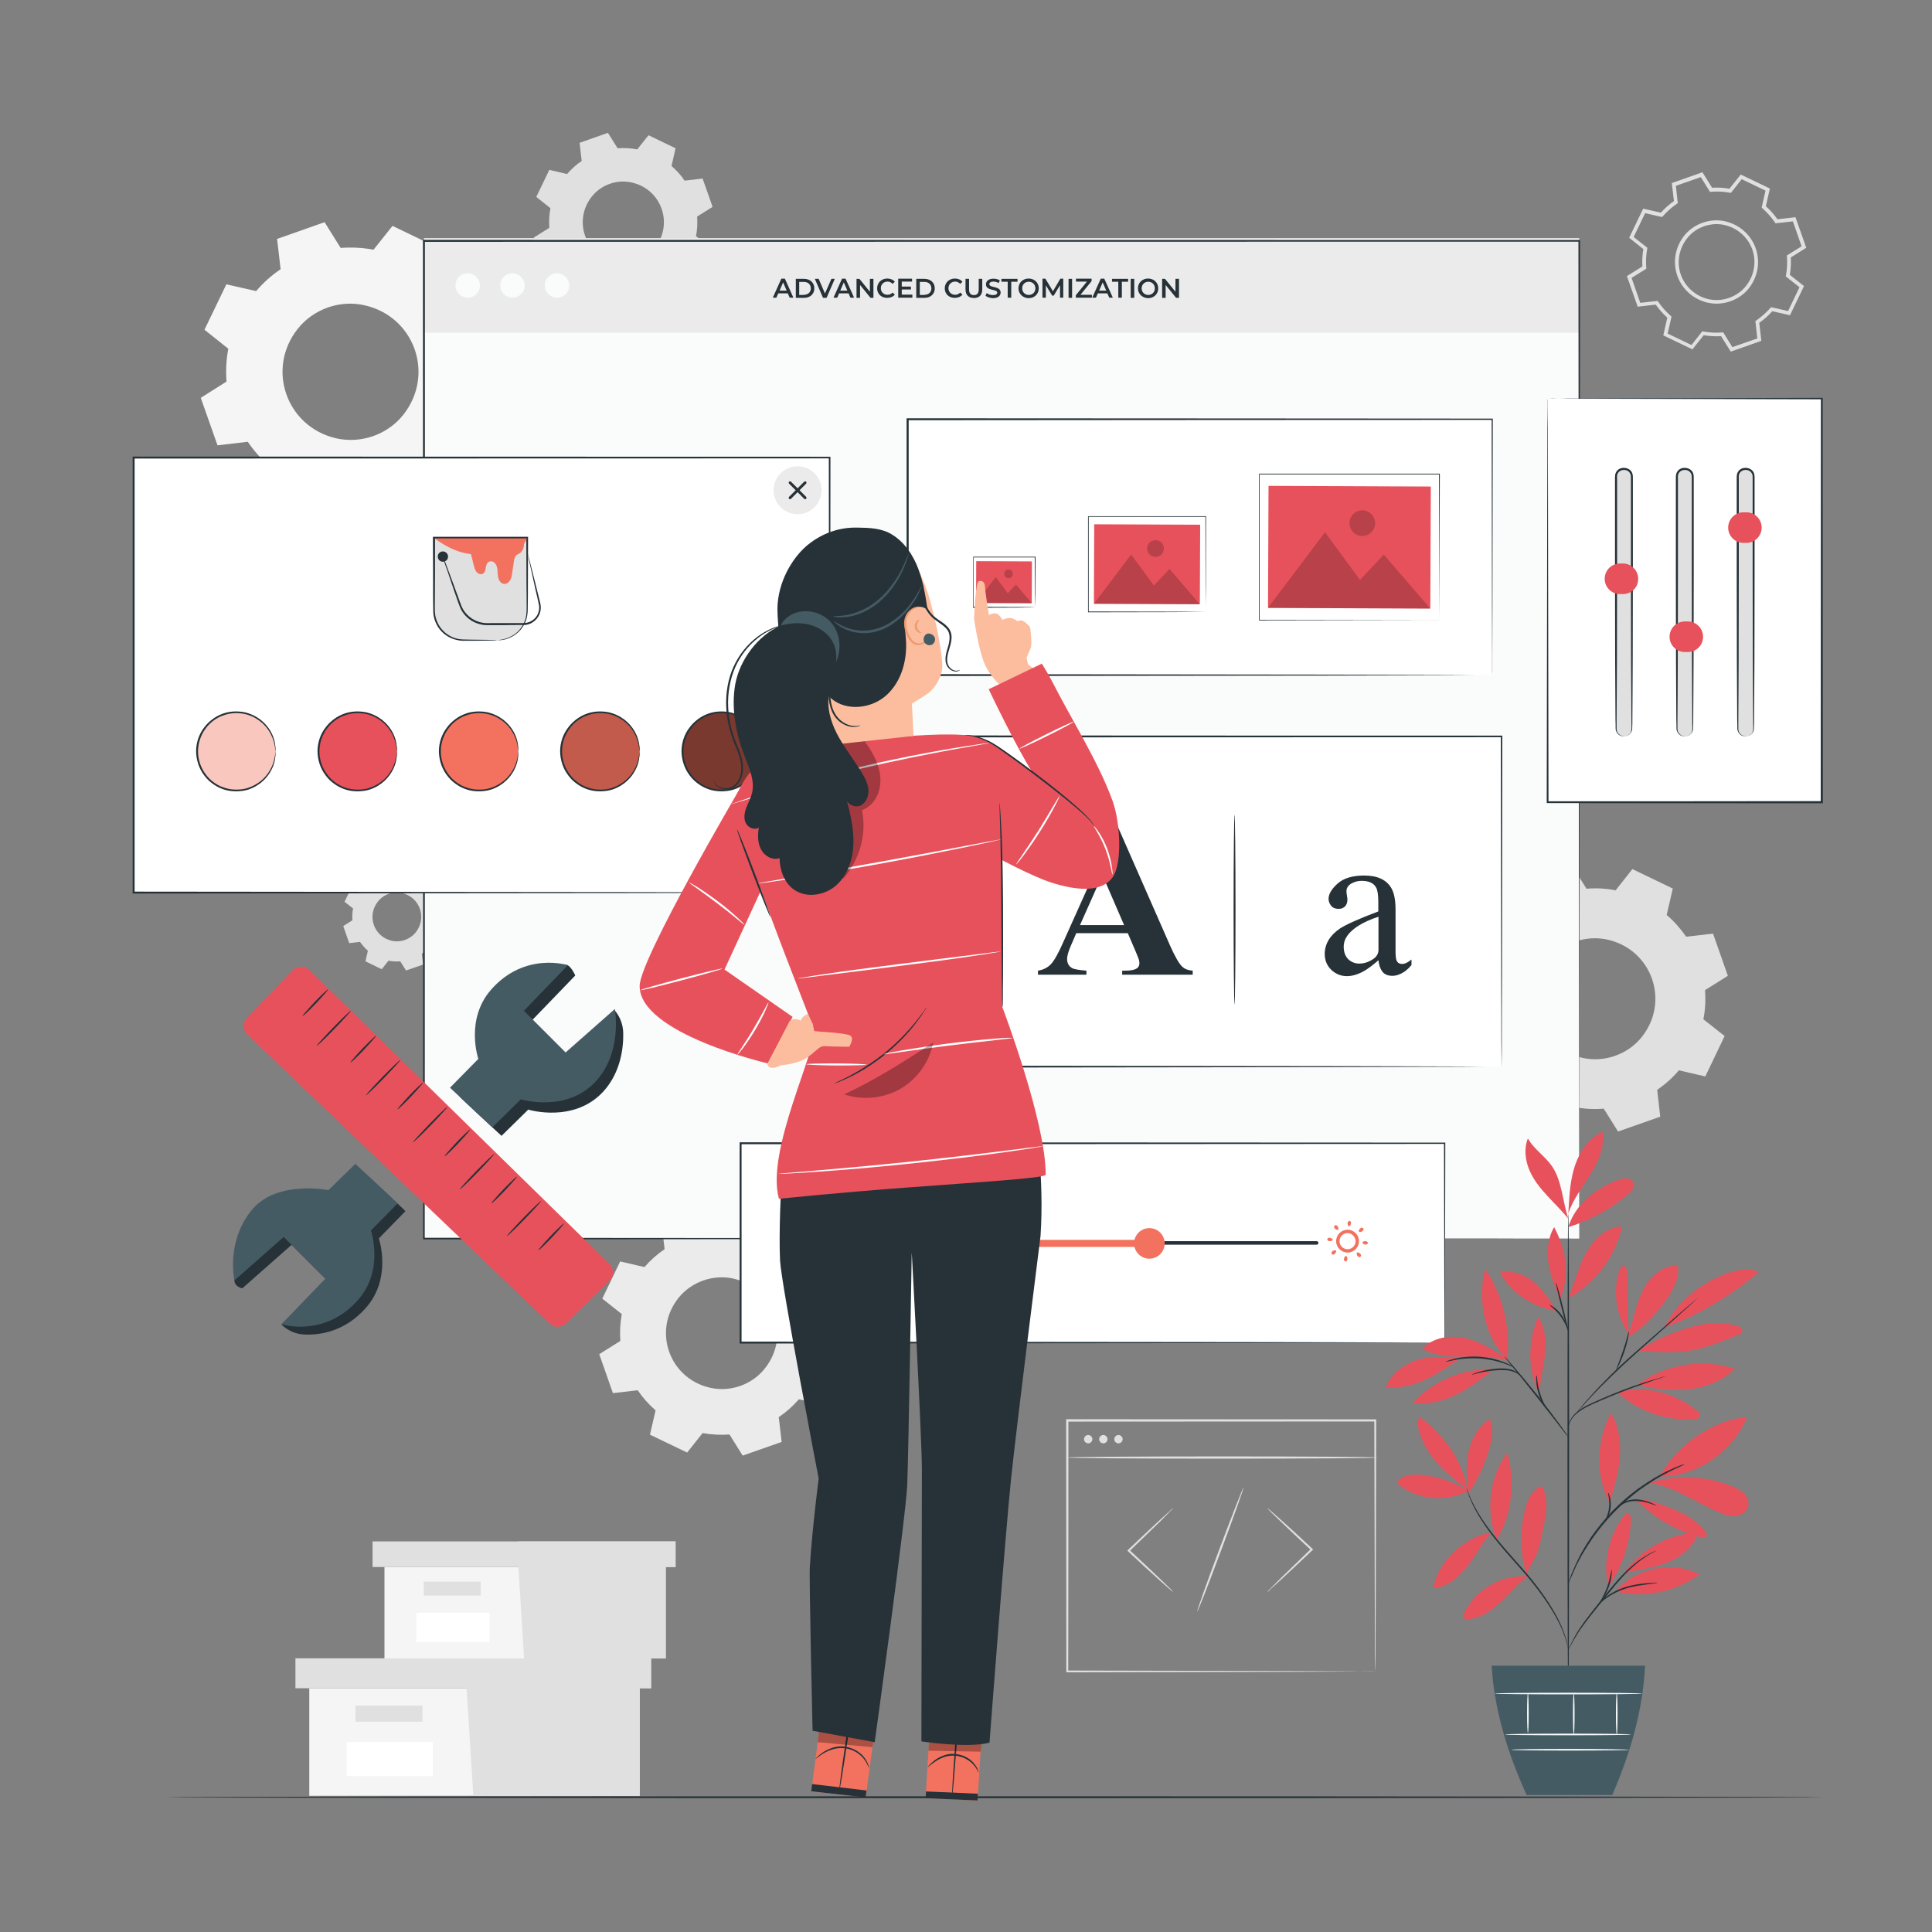 <svg xmlns="http://www.w3.org/2000/svg" xmlns:xlink="http://www.w3.org/1999/xlink" id="Layer_1" x="0px" y="0px" viewBox="0 0 1200 1200" style="enable-background:new 0 0 1200 1200;" xml:space="preserve"><rect x="0" y="0" width="1200" height="1200" fill="#808080" stroke="none"/><style type="text/css">	.st0{fill:#E0E0E0;}	.st1{fill:#EBEBEB;}	.st2{fill:#F5F5F5;}	.st3{fill:#FFFFFF;}	.st4{fill:#FAFBFB;}	.st5{fill:#263238;}	.st6{fill:#F3725F;}	.st7{fill:#E7515B;}	.st8{opacity:0.2;}	.st9{opacity:0.5;}	.st10{opacity:0.6;}	.st11{fill:#455B64;}	.st12{fill:#FBBD9D;}	.st13{opacity:0.3;}	.st14{fill:#EC996F;}	.st15{fill-rule:evenodd;clip-rule:evenodd;fill:#E0E0E0;}	.st16{fill-rule:evenodd;clip-rule:evenodd;fill:#F5F5F5;}	.st17{fill-rule:evenodd;clip-rule:evenodd;fill:#EBEBEB;}	.st18{fill:#F04C47;}	.st19{fill:#AF7462;}	.st20{fill:#6F453A;}	.st21{opacity:0.4;}	.st22{opacity:0.8;}	.st23{fill:none;stroke:#43494E;stroke-width:5.000000e-02;stroke-miterlimit:10;}	.st24{fill:none;stroke:#F9F9F9;stroke-width:0.25;stroke-miterlimit:10;}	.st25{fill:#B78876;}	.st26{fill:#AA6551;}	.st27{fill:#F04B46;}	.st28{fill:none;}	.st29{fill:#C1645B;}	.st30{fill:#924740;}	.st31{opacity:0.1;}	.st32{fill:#FCCEB5;}	.st33{fill:#F89B69;}</style><g>	<g>		<g>			<g>				<g>					<g>						<path class="st0" d="M938.7,575.8c4-4.7,8.5-8.7,13.5-12.1l-1.9-16.7l26.2-9.2l8.9,14.2c6-0.5,12.1-0.2,18.1,1l10.4-13.2       l25.1,12.1l-3.8,16.4c4.7,4,8.7,8.6,12.1,13.5l16.7-1.9l9.2,26.2l-14.2,8.9c0.5,6,0.2,12.1-1,18.1l13.2,10.4l-12,25.1       l-16.4-3.8c-4,4.7-8.5,8.7-13.5,12.1l1.9,16.7l-26.2,9.2l-8.9-14.2c-6,0.5-12.1,0.2-18.1-1l-10.4,13.2l-25.1-12.1l3.8-16.4       c-4.7-4-8.7-8.5-12.1-13.5l-16.7,1.9l-9.2-26.2l14.2-8.9c-0.5-6-0.1-12.1,1-18.1l-13.2-10.4l12-25.1L938.7,575.8L938.7,575.8z        M961.5,596.8c-17.3,22-6.2,53.8,21.1,60.2c13.7,3.2,28.6-2,37.3-13.1c17.3-22,6.2-53.8-21.1-60.2       C985.1,580.5,970.2,585.7,961.5,596.8z"></path>					</g>				</g>			</g>		</g>		<g>			<g>				<g>					<g>						<path class="st0" d="M225.5,551.5c1.6-1.9,3.5-3.5,5.5-4.9l-0.8-6.7l10.6-3.7l3.6,5.7c2.4-0.2,4.9-0.1,7.3,0.4l4.2-5.3       l10.1,4.9l-1.5,6.6c1.9,1.6,3.5,3.5,4.9,5.5l6.7-0.8l3.7,10.6l-5.7,3.6c0.2,2.4,0.1,4.9-0.4,7.3l5.3,4.2l-4.9,10.1l-6.6-1.5       c-1.6,1.9-3.5,3.5-5.5,4.9l0.8,6.7l-10.6,3.7l-3.6-5.7c-2.4,0.2-4.9,0.1-7.3-0.4l-4.2,5.3l-10.1-4.9l1.5-6.6       c-1.9-1.6-3.5-3.5-4.9-5.5l-6.7,0.8l-3.7-10.6l5.7-3.6c-0.2-2.4-0.1-4.9,0.4-7.3l-5.3-4.2l4.9-10.1L225.5,551.5L225.5,551.5z        M234.7,560c-7,8.9-2.5,21.7,8.5,24.3c5.6,1.3,11.5-0.8,15.1-5.3c7-8.9,2.5-21.7-8.5-24.3C244.2,553.4,238.2,555.5,234.7,560z       "></path>					</g>				</g>			</g>		</g>		<g>			<g>				<g>					<g>						<path class="st0" d="M1075,218.4l-6-9.6c-3.6,0.2-7.2,0-10.8-0.6l-7,8.8l-18.1-8.7l2.5-11c-2.7-2.4-5.1-5.1-7.2-8.1l-11.2,1.3       l-6.7-19l9.6-6c-0.2-3.6,0-7.2,0.6-10.8l-8.8-7l8.7-18.1l11,2.5c2.4-2.7,5.1-5.1,8.1-7.2l-1.3-11.2l19-6.7l6,9.6       c3.6-0.2,7.2,0,10.8,0.6l7-8.8l18.1,8.7l-2.5,11c2.7,2.4,5.1,5.1,7.2,8.1l11.2-1.3l6.7,19l-9.6,6c0.2,3.6,0,7.2-0.6,10.8       l8.8,7l-8.7,18.1l-11-2.5c-2.4,2.7-5.1,5.1-8.1,7.2l1.3,11.2L1075,218.4z M1070.3,206.4l5.7,9.2l15.5-5.4l-1.2-10.8l0.6-0.4       c3.2-2.2,6.1-4.8,8.7-7.7l0.5-0.5l10.5,2.4l7.1-14.8l-8.5-6.7l0.1-0.7c0.7-3.8,0.9-7.7,0.6-11.6l-0.1-0.7l9.2-5.7l-5.4-15.5       l-10.8,1.2l-0.4-0.6c-2.2-3.2-4.8-6.1-7.7-8.7l-0.5-0.5l2.4-10.5l-14.8-7.1l-6.7,8.5l-0.7-0.1c-3.8-0.7-7.7-0.9-11.6-0.6       l-0.7,0.1l-5.7-9.2l-15.5,5.4l1.2,10.8l-0.6,0.4c-3.2,2.2-6.1,4.8-8.7,7.7l-0.5,0.5l-10.5-2.4l-7.1,14.8l8.5,6.7l-0.1,0.7       c-0.7,3.8-0.9,7.7-0.6,11.6l0.1,0.7l-9.2,5.7l5.4,15.5l10.8-1.2l0.4,0.6c2.2,3.2,4.8,6.1,7.7,8.7l0.5,0.5l-2.4,10.5l14.8,7.1       l6.7-8.5l0.7,0.1c3.8,0.7,7.7,0.9,11.6,0.6L1070.3,206.4z M1066.2,188.6c-1.9,0-3.7-0.2-5.6-0.6c-8.8-2.1-15.8-8.3-18.8-16.7       c-2.9-8.4-1.4-17.6,4.2-24.8h0c6-7.6,16.3-11.2,25.7-9c8.8,2.1,15.8,8.3,18.8,16.7c2.9,8.4,1.4,17.6-4.2,24.8       C1081.5,185.1,1073.9,188.6,1066.2,188.6z M1066.2,139.2c-7,0-13.9,3.2-18.3,8.8c-5.1,6.5-6.6,14.9-3.9,22.6       c2.7,7.6,9.1,13.3,17.1,15.2c8.5,2,17.9-1.3,23.4-8.2c5.1-6.5,6.6-14.9,3.9-22.6c-2.7-7.6-9.1-13.3-17.1-15.2       C1069.6,139.4,1067.9,139.2,1066.2,139.2z"></path>					</g>				</g>			</g>		</g>	</g>	<g>		<g>			<g>				<g>					<g>						<path class="st1" d="M400.3,787c3.7-4.3,7.9-8,12.5-11.1l-1.8-15.4l24.2-8.5l8.2,13.1c5.5-0.4,11.1-0.1,16.7,0.9l9.6-12.1       l23.1,11.1l-3.5,15.1c4.3,3.7,8,7.9,11.1,12.5l15.4-1.8l8.5,24.2l-13.1,8.2c0.4,5.5,0.1,11.1-0.9,16.7l12.1,9.6l-11.1,23.1       l-15.1-3.5c-3.7,4.3-7.9,8-12.5,11.1l1.8,15.4l-24.2,8.5l-8.2-13.1c-5.5,0.4-11.1,0.1-16.7-0.9l-9.6,12.1l-23.1-11.1l3.5-15.1       c-4.3-3.7-8-7.9-11.1-12.5l-15.4,1.8l-8.5-24.2l13.1-8.2c-0.4-5.5-0.1-11.1,0.9-16.7l-12.1-9.6l11.1-23.1L400.3,787L400.3,787       z M421.3,806.3c-16,20.3-5.7,49.7,19.5,55.6c12.7,3,26.4-1.8,34.4-12.1c16-20.3,5.7-49.7-19.5-55.6       C443.1,791.3,429.4,796.1,421.3,806.3z"></path>					</g>				</g>			</g>		</g>		<g>			<g>				<g>					<g>						<path class="st2" d="M159.1,180.8c4.5-5.3,9.6-9.8,15.2-13.6l-2.2-18.8l29.5-10.4l10,16c6.7-0.5,13.6-0.2,20.4,1.1l11.8-14.8       l28.2,13.6l-4.2,18.4c5.3,4.5,9.8,9.6,13.6,15.2l18.8-2.2l10.4,29.5l-16,10c0.5,6.7,0.2,13.6-1.1,20.4l14.8,11.8l-13.6,28.2       l-18.4-4.2c-4.5,5.3-9.6,9.8-15.2,13.6l2.2,18.8l-29.5,10.4l-10-16c-6.7,0.5-13.6,0.2-20.4-1.1l-11.8,14.8L163.3,308l4.2-18.4       c-5.3-4.5-9.8-9.6-13.6-15.2l-18.8,2.2l-10.4-29.5l16-10.1c-0.5-6.7-0.2-13.6,1.1-20.4l-14.8-11.8l13.6-28.2L159.1,180.8       L159.1,180.8z M184.8,204.4c-19.5,24.8-6.9,60.6,23.8,67.8c15.5,3.6,32.2-2.2,42-14.7c19.5-24.8,7-60.6-23.8-67.8       C211.3,186,194.6,191.9,184.8,204.4z"></path>					</g>				</g>			</g>		</g>		<g>			<g>				<g>					<g>						<path class="st0" d="M352.2,108.1c2.7-3.1,5.7-5.9,9.1-8.1L360,88.7l17.6-6.2l6,9.6c4-0.3,8.1-0.1,12.2,0.7l7-8.8l16.8,8.1       l-2.5,11c3.1,2.7,5.9,5.7,8.1,9.1l11.2-1.3l6.2,17.6l-9.6,6c0.3,4,0.1,8.1-0.7,12.2l8.8,7l-8.1,16.8l-11-2.5       c-2.7,3.1-5.7,5.9-9.1,8.1l1.3,11.2l-17.6,6.2l-6-9.6c-4,0.3-8.1,0.1-12.2-0.7l-7,8.8l-16.8-8.1l2.5-11       c-3.1-2.7-5.9-5.7-8.1-9.1l-11.2,1.3l-6.2-17.6l9.6-6c-0.3-4-0.1-8.1,0.7-12.2l-8.8-7l8.1-16.8L352.2,108.1L352.2,108.1z        M367.5,122.2c-11.6,14.8-4.1,36.2,14.2,40.5c9.2,2.2,19.2-1.3,25.1-8.8c11.6-14.8,4.2-36.2-14.2-40.5       C383.3,111.2,373.4,114.7,367.5,122.2z"></path>					</g>				</g>			</g>		</g>	</g>	<g>		<g>			<g>				<g>					<g>						<path class="st0" d="M787.3,988.7c-0.1-0.1,0.6-0.9,2-2.2c1.6-1.6,3.5-3.5,5.7-5.8c4.9-4.8,11.7-11.4,19.2-18.6l0.2-0.2l0,1       c-7.6-7.1-14.5-13.5-19.4-18.3c-2.3-2.2-4.2-4.1-5.8-5.6c-1.3-1.4-2-2.1-2-2.2c0.1-0.1,0.9,0.6,2.3,1.8c1.6,1.4,3.7,3.2,6,5.3       c5.1,4.5,12,10.9,19.6,18l0.5,0.5l-0.5,0.5l-0.2,0.2c-7.6,7.2-14.5,13.7-19.5,18.3c-2.4,2.1-4.4,4-6,5.4       C788.2,988.1,787.4,988.8,787.3,988.7z"></path>					</g>				</g>			</g>		</g>		<g>			<g>				<g>					<g>						<path class="st0" d="M728.5,936.8c0.1,0.1-0.6,0.9-2,2.2c-1.6,1.6-3.5,3.5-5.7,5.8c-4.9,4.8-11.7,11.4-19.2,18.6l-0.2,0.2l0-1       c7.6,7.1,14.5,13.5,19.4,18.3c2.3,2.2,4.2,4.1,5.8,5.6c1.3,1.4,2.1,2.1,2,2.2c-0.1,0.1-0.9-0.6-2.3-1.8       c-1.6-1.4-3.7-3.2-6-5.3c-5.1-4.5-12-10.9-19.6-18l-0.5-0.5l0.5-0.5l0.2-0.2c7.6-7.2,14.5-13.7,19.5-18.3c2.4-2.2,4.4-4,6-5.4       C727.6,937.4,728.5,936.8,728.5,936.8z"></path>					</g>				</g>			</g>		</g>		<g>			<g>				<g>					<g>						<path class="st0" d="M743.6,1000.9c-0.3-0.1,5.8-17.5,13.8-38.8c8-21.3,14.7-38.4,15-38.3c0.3,0.1-5.8,17.5-13.8,38.8       C750.7,983.9,744,1001.1,743.6,1000.9z"></path>					</g>				</g>			</g>		</g>		<g>			<g>				<g>					<g>						<path class="st0" d="M854.2,1038.1c0,0,0-1-0.1-2.9c0-1.9,0-4.7-0.1-8.3c0-7.3-0.1-18-0.1-31.6c-0.1-27.2-0.2-66.1-0.3-113       l0.6,0.6c-54.7,0-120.5,0.1-191.3,0.1h0l0.7-0.7c0,56.4,0,109.6-0.1,155.9l-0.6-0.6c56.8,0.1,104.6,0.2,138.1,0.3       c16.8,0.1,30.1,0.1,39.2,0.2c4.5,0,8,0.1,10.4,0.1c1.2,0,2,0,2.7,0C853.9,1038,854.2,1038.1,854.2,1038.1s-0.3,0-0.9,0       c-0.6,0-1.5,0-2.6,0c-2.4,0-5.8,0-10.3,0.1c-9.1,0-22.3,0.1-39,0.2c-33.7,0.1-81.6,0.2-138.5,0.3l-0.6,0l0-0.6       c0-46.3,0-99.5-0.1-155.9v-0.7h0.7h0c70.8,0,136.6,0.1,191.3,0.1l0.6,0l0,0.6c-0.1,47-0.2,86.1-0.3,113.4       c-0.1,13.6-0.1,24.2-0.1,31.5c0,3.6,0,6.3-0.1,8.2C854.2,1037.1,854.2,1038.1,854.2,1038.1z"></path>					</g>				</g>			</g>		</g>		<g>			<g>				<g>					<g>						<path class="st0" d="M855.7,905.3c0,0.4-43.2,0.7-96.4,0.7c-53.3,0-96.5-0.3-96.5-0.7c0-0.4,43.2-0.7,96.5-0.7       C812.5,904.6,855.7,904.9,855.7,905.3z"></path>					</g>				</g>			</g>		</g>		<g>			<g>				<g>					<g>						<path class="st0" d="M678.5,893.9c0,1.4-1.2,2.6-2.6,2.6c-1.4,0-2.6-1.2-2.6-2.6s1.2-2.6,2.6-2.6       C677.3,891.3,678.5,892.5,678.5,893.9z"></path>					</g>				</g>			</g>			<g>				<g>					<g>						<path class="st0" d="M687.9,893.9c0,1.4-1.2,2.6-2.6,2.6c-1.4,0-2.6-1.2-2.6-2.6s1.2-2.6,2.6-2.6       C686.7,891.3,687.9,892.5,687.9,893.9z"></path>					</g>				</g>			</g>			<g>				<g>					<g>						<path class="st0" d="M697.3,893.9c0,1.4-1.2,2.6-2.6,2.6c-1.4,0-2.6-1.2-2.6-2.6s1.2-2.6,2.6-2.6       C696.1,891.3,697.3,892.5,697.3,893.9z"></path>					</g>				</g>			</g>		</g>	</g>	<g>		<g>			<g>				<g>					<g>						<g>							<g>								<g>									<polygon class="st2" points="192.1,1048.6 192.1,1115.4 289.7,1115.4 397.3,1115.4 397.3,1048.6          "></polygon>								</g>							</g>						</g>					</g>				</g>			</g>			<g>				<g>					<g>						<g>							<g>								<g>									<polygon class="st0" points="183.5,1030 183.5,1048.6 404.4,1048.6 404.4,1030 289.7,1030          "></polygon>								</g>							</g>						</g>					</g>				</g>			</g>			<g>				<g>					<g>						<g>							<g>								<g>									<polygon class="st0" points="294,1115.4 397.3,1115.4 397.3,1048.6 404.4,1048.6 404.4,1030 289.7,1030 289.7,1046.9                    "></polygon>								</g>							</g>						</g>					</g>				</g>			</g>			<g>				<g>					<g>						<g>							<g>								<g>									<rect x="220.8" y="1059.4" class="st0" width="41.6" height="10"></rect>								</g>							</g>						</g>					</g>				</g>			</g>			<g>				<g>					<g>						<g>							<g>								<g>									<rect x="215.4" y="1082" class="st3" width="53.4" height="21.2"></rect>								</g>							</g>						</g>					</g>				</g>			</g>		</g>	</g>	<g>		<g>			<g>				<g>					<g>						<g>							<g>								<g>									<polygon class="st2" points="238.8,973.3 238.8,1030.1 321.9,1030.1 413.5,1030.1 413.5,973.3          "></polygon>								</g>							</g>						</g>					</g>				</g>			</g>			<g>				<g>					<g>						<g>							<g>								<g>									<polygon class="st0" points="231.4,957.4 231.4,973.3 419.6,973.3 419.6,957.4 321.9,957.4          "></polygon>								</g>							</g>						</g>					</g>				</g>			</g>			<g>				<g>					<g>						<g>							<g>								<g>									<polygon class="st0" points="325.5,1030.1 413.5,1030.1 413.5,973.3 419.6,973.3 419.6,957.4 321.9,957.4 321.9,971.8                    "></polygon>								</g>							</g>						</g>					</g>				</g>			</g>			<g>				<g>					<g>						<g>							<g>								<g>									<rect x="263.2" y="982.4" class="st0" width="35.4" height="8.6"></rect>								</g>							</g>						</g>					</g>				</g>			</g>			<g>				<g>					<g>						<g>							<g>								<g>									<rect x="258.6" y="1001.7" class="st3" width="45.5" height="18.1"></rect>								</g>							</g>						</g>					</g>				</g>			</g>		</g>	</g>	<g>		<g>			<g>				<rect x="263.3" y="149.6" class="st4" width="717.6" height="619.7"></rect>			</g>			<g>				<rect x="263.3" y="147.9" class="st1" width="717.6" height="58.8"></rect>			</g>			<g>				<path class="st5" d="M489.3,182.2h-5.9l-1.2,2.7H480l5.3-11.8h2.2l5.3,11.8h-2.3L489.3,182.2z M488.6,180.5l-2.2-5.1l-2.2,5.1     H488.6z"></path>				<path class="st5" d="M494.3,173.2h5.1c3.8,0,6.4,2.4,6.4,5.9s-2.6,5.9-6.4,5.9h-5.1V173.2z M499.3,183.1c2.6,0,4.3-1.6,4.3-4     s-1.7-4-4.3-4h-2.9v8.1H499.3z"></path>				<path class="st5" d="M518.5,173.2l-5.1,11.8h-2.2l-5.1-11.8h2.4l3.9,9.1l4-9.1H518.5z"></path>				<path class="st5" d="M527.1,182.2h-5.9l-1.2,2.7h-2.3l5.3-11.8h2.2l5.3,11.8h-2.3L527.1,182.2z M526.3,180.5l-2.2-5.1l-2.2,5.1     H526.3z"></path>				<path class="st5" d="M542.5,173.2v11.8h-1.8l-6.5-8v8H532v-11.8h1.8l6.5,8v-8H542.5z"></path>				<path class="st5" d="M544.8,179.1c0-3.5,2.7-6.1,6.3-6.1c1.9,0,3.6,0.7,4.7,2l-1.4,1.3c-0.9-0.9-1.9-1.4-3.1-1.4     c-2.4,0-4.2,1.7-4.2,4.1c0,2.4,1.8,4.1,4.2,4.1c1.2,0,2.3-0.5,3.1-1.4l1.4,1.3c-1.1,1.3-2.7,2-4.7,2     C547.5,185.1,544.8,182.6,544.8,179.1z"></path>				<path class="st5" d="M566.7,183.1v1.8h-8.8v-11.8h8.6v1.8h-6.4v3.1h5.7v1.8h-5.7v3.2H566.7z"></path>				<path class="st5" d="M569.1,173.2h5.1c3.8,0,6.4,2.4,6.4,5.9s-2.6,5.9-6.4,5.9h-5.1V173.2z M574.2,183.1c2.6,0,4.3-1.6,4.3-4     s-1.7-4-4.3-4h-2.9v8.1H574.2z"></path>				<path class="st5" d="M586.8,179.1c0-3.5,2.7-6.1,6.3-6.1c1.9,0,3.6,0.7,4.7,2l-1.4,1.3c-0.9-0.9-1.9-1.4-3.1-1.4     c-2.4,0-4.2,1.7-4.2,4.1c0,2.4,1.8,4.1,4.2,4.1c1.2,0,2.3-0.5,3.1-1.4l1.4,1.3c-1.1,1.3-2.7,2-4.7,2     C589.5,185.1,586.8,182.6,586.8,179.1z"></path>				<path class="st5" d="M599.7,179.8v-6.6h2.2v6.6c0,2.4,1.1,3.5,3,3.5c1.9,0,3-1,3-3.5v-6.6h2.2v6.6c0,3.4-1.9,5.3-5.1,5.3     C601.6,185.1,599.7,183.2,599.7,179.8z"></path>				<path class="st5" d="M612.1,183.7l0.8-1.7c0.9,0.8,2.4,1.3,3.9,1.3c1.8,0,2.6-0.7,2.6-1.5c0-2.5-7-0.9-7-5.2     c0-1.9,1.5-3.5,4.7-3.5c1.4,0,2.9,0.4,3.9,1l-0.7,1.7c-1.1-0.6-2.2-0.9-3.2-0.9c-1.8,0-2.6,0.7-2.6,1.6c0,2.5,7,0.9,7,5.2     c0,1.9-1.5,3.5-4.8,3.5C614.9,185.1,613.1,184.5,612.1,183.7z"></path>				<path class="st5" d="M625.9,175H622v-1.8h10v1.8h-3.9v9.9h-2.2V175z"></path>				<path class="st5" d="M632.6,179.1c0-3.5,2.7-6.1,6.3-6.1c3.6,0,6.3,2.6,6.3,6.1c0,3.5-2.7,6.1-6.3,6.1     C635.3,185.1,632.6,182.5,632.6,179.1z M643.1,179.1c0-2.4-1.8-4.1-4.1-4.1c-2.4,0-4.1,1.7-4.1,4.1c0,2.4,1.8,4.1,4.1,4.1     C641.3,183.2,643.1,181.5,643.1,179.1z"></path>				<path class="st5" d="M658.4,184.9l0-7.8l-3.9,6.5h-1l-3.9-6.4v7.7h-2.1v-11.8h1.8l4.7,7.8l4.6-7.8h1.8l0,11.8H658.4z"></path>				<path class="st5" d="M663.7,173.2h2.2v11.8h-2.2V173.2z"></path>				<path class="st5" d="M678.2,183.1v1.8h-10v-1.5l6.9-8.5h-6.8v-1.8h9.7v1.5l-6.9,8.5H678.2z"></path>				<path class="st5" d="M687.8,182.2h-5.9l-1.2,2.7h-2.3l5.3-11.8h2.2l5.3,11.8H689L687.8,182.2z M687.1,180.5l-2.2-5.1l-2.2,5.1     H687.1z"></path>				<path class="st5" d="M694.6,175h-3.9v-1.8h10v1.8h-3.9v9.9h-2.2V175z"></path>				<path class="st5" d="M702.3,173.2h2.2v11.8h-2.2V173.2z"></path>				<path class="st5" d="M706.8,179.1c0-3.5,2.7-6.1,6.3-6.1c3.6,0,6.3,2.6,6.3,6.1c0,3.5-2.7,6.1-6.3,6.1     C709.5,185.1,706.8,182.5,706.8,179.1z M717.3,179.1c0-2.4-1.8-4.1-4.1-4.1s-4.1,1.7-4.1,4.1c0,2.4,1.8,4.1,4.1,4.1     S717.3,181.5,717.3,179.1z"></path>				<path class="st5" d="M732.3,173.2v11.8h-1.8l-6.5-8v8h-2.2v-11.8h1.8l6.5,8v-8H732.3z"></path>			</g>			<g>				<g>					<path class="st4" d="M298.1,177.3c0,4.2-3.4,7.6-7.6,7.6c-4.2,0-7.6-3.4-7.6-7.6c0-4.2,3.4-7.6,7.6-7.6      C294.7,169.8,298.1,173.2,298.1,177.3z"></path>				</g>				<g>					<path class="st4" d="M325.9,177.3c0,4.2-3.4,7.6-7.6,7.6c-4.2,0-7.6-3.4-7.6-7.6c0-4.2,3.4-7.6,7.6-7.6      C322.5,169.8,325.9,173.2,325.9,177.3z"></path>				</g>				<g>					<path class="st4" d="M353.6,177.3c0,4.2-3.4,7.6-7.6,7.6c-4.2,0-7.6-3.4-7.6-7.6c0-4.2,3.4-7.6,7.6-7.6      C350.2,169.8,353.6,173.2,353.6,177.3z"></path>				</g>			</g>		</g>		<g>			<g>				<path class="st5" d="M980.9,769.3c0-4.3-0.2-246.6-0.5-619.7l0.5,0.5c-206.1,0-452.8,0.1-717.5,0.1h-0.1l0.6-0.6     c0,224.9,0,436.9-0.1,619.7l-0.5-0.5C691.2,769.1,976.2,769.3,980.9,769.3c-4.6,0-289.6,0.2-717.6,0.5l-0.5,0v-0.5     c0-182.8,0-394.7-0.1-619.7l0-0.6h0.6h0.1c264.7,0,511.4,0.1,717.5,0.1h0.5l0,0.5C981.1,522.7,980.9,765,980.9,769.3z"></path>			</g>		</g>	</g>	<g>		<g>			<g>				<rect x="459.9" y="710.1" class="st3" width="437.3" height="123.8"></rect>			</g>			<g>				<g>					<path class="st5" d="M897.2,833.9c0,0,0-0.7,0-2.1c0-1.4,0-3.5,0-6.3c0-5.5-0.1-13.7-0.1-24.3c0-21.2-0.1-52.1-0.2-91.1      l0.4,0.4c-100.9,0.1-259.5,0.1-437.3,0.2h0l0.6-0.6c0,42.7,0,84.2,0,123.8l-0.6-0.6c125.2,0.1,234.4,0.2,312.4,0.3      c39,0.1,70.2,0.1,91.7,0.2c10.7,0,19,0.1,24.6,0.1c2.8,0,4.9,0,6.4,0C896.5,833.9,897.2,833.9,897.2,833.9s-0.7,0-2.1,0      c-1.4,0-3.6,0-6.3,0c-5.6,0-13.9,0-24.5,0.1c-21.4,0-52.6,0.1-91.5,0.2c-78.1,0.1-187.5,0.2-312.8,0.3l-0.6,0l0-0.6      c0-39.5,0-81.1,0-123.8v-0.6h0.6h0c177.8,0.1,336.4,0.2,437.3,0.2l0.4,0l0,0.4c-0.1,39.1-0.2,70.1-0.2,91.3      c0,10.5-0.1,18.7-0.1,24.2c0,2.7,0,4.8,0,6.2C897.3,833.2,897.2,833.9,897.2,833.9z"></path>				</g>			</g>		</g>		<g>			<g>				<g>					<path class="st6" d="M509.9,779.1c-3.9,0-7.1-3.2-7.1-7.1c0-3.9,3.2-7.1,7.1-7.1c3.9,0,7.1,3.2,7.1,7.1      C517,775.9,513.8,779.1,509.9,779.1z M509.9,767.1c-2.7,0-4.9,2.2-4.9,4.9c0,2.7,2.2,4.9,4.9,4.9c2.7,0,4.9-2.2,4.9-4.9      C514.8,769.3,512.6,767.1,509.9,767.1z"></path>				</g>			</g>			<g>				<g>					<path class="st5" d="M817.8,773.1H529.5c-0.6,0-1.1-0.5-1.1-1.1c0-0.6,0.5-1.1,1.1-1.1h288.3c0.6,0,1.1,0.5,1.1,1.1      C818.9,772.6,818.4,773.1,817.8,773.1z"></path>				</g>			</g>			<g>				<g>					<path class="st6" d="M723.4,772.3c0,5.3-4.3,9.5-9.5,9.5c-5.3,0-9.5-4.3-9.5-9.5c0-5.3,4.3-9.5,9.5-9.5      C719.2,762.8,723.4,767.1,723.4,772.3z"></path>				</g>			</g>			<g>				<g>					<g>						<path class="st6" d="M837,778c-3.9,0-7.1-3.2-7.1-7.1c0-3.9,3.2-7.1,7.1-7.1c3.9,0,7.1,3.2,7.1,7.1       C844.1,774.8,840.9,778,837,778z M837,765.9c-2.7,0-5,2.2-5,5c0,2.7,2.2,5,5,5c2.7,0,5-2.2,5-5       C841.9,768.2,839.7,765.9,837,765.9z"></path>					</g>				</g>				<g>					<g>						<g>							<g>								<path class="st6" d="M847.8,773c-0.9-0.2-1.6-0.8-1.6-1.2c0-0.5,0.9-0.9,1.8-0.9c0.9,0,1.7,0.5,1.6,1.2         C849.5,772.8,848.7,773.2,847.8,773z"></path>							</g>						</g>					</g>					<g>						<g>							<g>								<path class="st6" d="M843.1,780c-0.5-0.8-0.6-1.7-0.2-2c0.4-0.3,1.2,0,1.9,0.6c0.7,0.7,0.8,1.5,0.2,2         C844.5,781.1,843.6,780.8,843.1,780z"></path>							</g>						</g>					</g>					<g>						<g>							<g>								<path class="st6" d="M834.8,781.7c0.2-0.9,0.8-1.6,1.2-1.6c0.5,0,0.9,0.9,0.9,1.8c0,0.9-0.5,1.7-1.2,1.6         C835,783.4,834.6,782.6,834.8,781.7z"></path>							</g>						</g>					</g>					<g>						<g>							<g>								<path class="st6" d="M827.8,777c0.8-0.5,1.7-0.6,2-0.2c0.3,0.4,0,1.2-0.6,1.9c-0.7,0.7-1.5,0.8-2,0.2         C826.8,778.4,827,777.5,827.8,777z"></path>							</g>						</g>					</g>					<g>						<g>							<g>								<path class="st6" d="M826.2,768.8c0.9,0.2,1.6,0.8,1.6,1.2c0,0.5-0.9,0.9-1.8,0.9c-0.9,0-1.7-0.5-1.6-1.2         C824.5,769,825.3,768.6,826.2,768.8z"></path>							</g>						</g>					</g>					<g>						<g>							<g>								<path class="st6" d="M830.9,761.8c0.5,0.8,0.6,1.7,0.2,2c-0.4,0.3-1.2,0-1.9-0.6c-0.7-0.7-0.8-1.5-0.2-2         C829.5,760.7,830.4,761,830.9,761.8z"></path>							</g>						</g>					</g>					<g>						<g>							<g>								<path class="st6" d="M839.1,760.1c-0.2,0.9-0.8,1.6-1.2,1.6c-0.5,0-0.9-0.9-0.9-1.8c0-0.9,0.5-1.7,1.2-1.6         C838.9,758.4,839.3,759.2,839.1,760.1z"></path>							</g>						</g>					</g>					<g>						<g>							<g>								<path class="st6" d="M846.1,764.8c-0.8,0.5-1.7,0.6-2,0.2c-0.3-0.4,0-1.2,0.6-1.9c0.7-0.7,1.5-0.8,2-0.2         C847.2,763.4,846.9,764.3,846.1,764.8z"></path>							</g>						</g>					</g>				</g>			</g>		</g>		<g>			<g>				<path class="st6" d="M712.8,774.5H529.9c-1.2,0-2.2-1-2.2-2.2s1-2.2,2.2-2.2h182.9c1.2,0,2.2,1,2.2,2.2S714,774.5,712.8,774.5z"></path>			</g>		</g>	</g>	<g>		<g>			<g>				<g>					<polygon class="st3" points="961.3,247.7 961.3,498.4 977.7,498.4 1011.9,498.4 1131.6,498.4 1131.6,247.7      "></polygon>				</g>				<g>					<g>						<path class="st5" d="M961.3,247.7c0,0,1,0,3-0.1c2,0,5,0,8.9-0.1c7.9,0,19.4-0.1,34.2-0.1c29.7-0.1,72.3-0.1,124.2-0.3l0.5,0       l0,0.5c0,69.3,0.1,156.4,0.1,250.7v0v0.6h-0.6c-60.7,0-118.5,0-170.3-0.1l-0.6,0l0-0.6c0.1-74,0.2-136.7,0.3-181       c0.1-22.1,0.1-39.5,0.1-51.5c0-5.9,0.1-10.5,0.1-13.6c0-1.5,0-2.7,0-3.5C961.3,248.1,961.3,247.7,961.3,247.7s0,0.4,0,1.2       c0,0.8,0,2,0,3.5c0,3.1,0,7.8,0.1,13.7c0,12,0.1,29.5,0.1,51.6c0.1,44.2,0.2,106.8,0.3,180.6l-0.6-0.6       c51.8,0,109.6,0,170.3-0.1l-0.6,0.6v0c0-94.3,0.1-181.4,0.1-250.7l0.5,0.5c-51.8-0.1-94.3-0.2-123.9-0.3       c-14.8-0.1-26.4-0.1-34.3-0.1c-3.9,0-6.9,0-9-0.1C962.4,247.7,961.3,247.7,961.3,247.7z"></path>					</g>				</g>			</g>		</g>		<g>			<g>				<path class="st0" d="M1008.9,457.3h-0.5c-2.6,0-4.6-2.1-4.6-4.6V295.9c0-2.6,2.1-4.6,4.6-4.6h0.5c2.6,0,4.6,2.1,4.6,4.6v156.8     C1013.6,455.2,1011.5,457.3,1008.9,457.3z"></path>			</g>			<g>				<g>					<path class="st5" d="M1008.9,457.3c-0.1-0.1,1.4,0.2,3.1-1.3c2-1.5,1.2-5.3,1.3-9.5c0-8.8-0.1-21.3-0.2-36.8      c0-15.6-0.1-34.1-0.1-54.6c0-10.3,0-21.1,0-32.3c0-5.6,0-11.3,0-17.1c0-2.9,0-5.8,0-8.7c0-0.8,0-1.4-0.1-2      c-0.2-0.6-0.5-1.2-0.9-1.7c-0.9-1-2.1-1.5-3.6-1.4c-1.3,0-2.6,0.7-3.3,1.7c-0.4,0.5-0.6,1.1-0.7,1.8c-0.1,0.6,0,1.4,0,2.1      c0,2.9,0,5.8,0,8.7c0,5.8,0,11.5,0,17.1c0,11.2,0,22,0,32.3c0,20.6-0.1,39.1-0.1,54.6c-0.1,15.5-0.1,28.1-0.2,36.8      c0,2.2,0,4.1,0,5.8c0,1.6,0.9,2.9,1.8,3.5c0.9,0.7,1.8,0.9,2.3,0.9C1008.6,457.2,1008.9,457.2,1008.9,457.3c0,0-0.3,0.1-0.9,0      c-0.6,0-1.5-0.2-2.5-0.9c-0.9-0.7-1.9-2-2-3.7c0-1.7,0-3.6-0.1-5.8c0-8.8-0.1-21.3-0.2-36.8c0-15.6-0.1-34.1-0.1-54.6      c0-10.3,0-21.1,0-32.3c0-5.6,0-11.3,0-17.1c0-2.9,0-5.8,0-8.7c0-0.8,0-1.4,0.1-2.3c0.1-0.8,0.4-1.6,0.9-2.3      c0.9-1.4,2.6-2.2,4.3-2.2c1.5-0.1,3.3,0.5,4.4,1.7c0.6,0.6,1,1.4,1.2,2.2c0.2,0.8,0.2,1.6,0.2,2.3c0,2.9,0,5.8,0,8.7      c0,5.8,0,11.5,0,17.1c0,11.2,0,22,0,32.3c0,20.5-0.1,39.1-0.1,54.6c-0.1,15.5-0.1,28.1-0.2,36.8c0,2.2,0,4.1-0.1,5.8      c0.1,1.7-0.7,3.2-1.6,3.9C1010.3,457.6,1008.9,457.2,1008.9,457.3z"></path>				</g>			</g>		</g>		<g>			<g>				<path class="st0" d="M1046.7,457.3h-0.5c-2.6,0-4.6-2.1-4.6-4.6V295.9c0-2.6,2.1-4.6,4.6-4.6h0.5c2.6,0,4.6,2.1,4.6,4.6v156.8     C1051.3,455.2,1049.3,457.3,1046.7,457.3z"></path>			</g>			<g>				<g>					<path class="st5" d="M1046.7,457.3c-0.1-0.1,1.4,0.2,3.1-1.3c2-1.5,1.2-5.3,1.3-9.5c0-8.8-0.1-21.3-0.2-36.8      c0-15.6-0.1-34.1-0.1-54.6c0-10.3,0-21.1,0-32.3c0-5.6,0-11.3,0-17.1c0-2.9,0-5.8,0-8.7c0-0.8,0-1.4-0.1-2      c-0.2-0.6-0.5-1.2-0.9-1.7c-0.9-1-2.1-1.5-3.6-1.4c-1.3,0-2.6,0.7-3.3,1.7c-0.4,0.5-0.6,1.1-0.7,1.8c-0.1,0.6,0,1.4,0,2.1      c0,2.9,0,5.8,0,8.7c0,5.8,0,11.5,0,17.1c0,11.2,0,22,0,32.3c0,20.6-0.1,39.1-0.1,54.6c-0.1,15.5-0.1,28.1-0.2,36.8      c0,2.2,0,4.1,0,5.8c0,1.6,0.9,2.9,1.8,3.5c0.9,0.7,1.8,0.9,2.3,0.9C1046.4,457.2,1046.7,457.2,1046.7,457.3c0,0-0.3,0.1-0.9,0      c-0.6,0-1.5-0.2-2.5-0.9c-0.9-0.7-1.9-2-2-3.7c0-1.7,0-3.6-0.1-5.8c0-8.8-0.1-21.3-0.2-36.8c0-15.6-0.1-34.1-0.1-54.6      c0-10.3,0-21.1,0-32.3c0-5.6,0-11.3,0-17.1c0-2.9,0-5.8,0-8.7c0-0.8,0-1.4,0.1-2.3c0.1-0.8,0.4-1.6,0.9-2.3      c0.9-1.4,2.6-2.2,4.3-2.2c1.5-0.1,3.3,0.5,4.4,1.7c0.6,0.6,1,1.4,1.2,2.2c0.2,0.8,0.2,1.6,0.2,2.3c0,2.9,0,5.8,0,8.7      c0,5.8,0,11.5,0,17.1c0,11.2,0,22,0,32.3c0,20.5-0.1,39.1-0.1,54.6c-0.1,15.5-0.1,28.1-0.2,36.8c0,2.2,0,4.1-0.1,5.8      c0.1,1.7-0.7,3.2-1.6,3.9C1048.1,457.6,1046.6,457.2,1046.7,457.3z"></path>				</g>			</g>		</g>		<g>			<g>				<path class="st0" d="M1084.5,457.3h-0.5c-2.6,0-4.6-2.1-4.6-4.6V295.9c0-2.6,2.1-4.6,4.6-4.6h0.5c2.6,0,4.6,2.1,4.6,4.6v156.8     C1089.1,455.2,1087,457.3,1084.5,457.3z"></path>			</g>			<g>				<g>					<path class="st5" d="M1084.5,457.3c-0.1-0.1,1.4,0.2,3.1-1.3c2-1.5,1.2-5.3,1.3-9.5c0-8.8-0.1-21.3-0.2-36.8      c0-15.6-0.1-34.1-0.1-54.6c0-10.3,0-21.1,0-32.3c0-5.6,0-11.3,0-17.1c0-2.9,0-5.8,0-8.7c0-0.8,0-1.4-0.1-2      c-0.2-0.6-0.5-1.2-0.9-1.7c-0.9-1-2.1-1.5-3.6-1.4c-1.3,0-2.6,0.7-3.3,1.7c-0.4,0.5-0.6,1.1-0.7,1.8c-0.1,0.6,0,1.4,0,2.1      c0,2.9,0,5.8,0,8.7c0,5.8,0,11.5,0,17.1c0,11.2,0,22,0,32.3c0,20.6-0.1,39.1-0.1,54.6c-0.1,15.5-0.1,28.1-0.2,36.8      c0,2.2,0,4.1,0,5.8c0,1.6,0.9,2.9,1.8,3.5c0.9,0.7,1.8,0.9,2.3,0.9C1084.2,457.2,1084.5,457.2,1084.5,457.3c0,0-0.3,0.1-0.9,0      c-0.6,0-1.5-0.2-2.5-0.9c-0.9-0.7-1.9-2-2-3.7c0-1.7,0-3.6-0.1-5.8c0-8.8-0.1-21.3-0.2-36.8c0-15.6-0.1-34.1-0.1-54.6      c0-10.3,0-21.1,0-32.3c0-5.6,0-11.3,0-17.1c0-2.9,0-5.8,0-8.7c0-0.8,0-1.4,0.1-2.3c0.1-0.8,0.4-1.6,0.9-2.3      c0.9-1.4,2.6-2.2,4.3-2.2c1.5-0.1,3.3,0.5,4.4,1.7c0.6,0.6,1,1.4,1.2,2.2c0.2,0.8,0.2,1.6,0.2,2.3c0,2.9,0,5.8,0,8.7      c0,5.8,0,11.5,0,17.1c0,11.2,0,22,0,32.3c0,20.5-0.1,39.1-0.1,54.6c-0.1,15.5-0.1,28.1-0.2,36.8c0,2.2,0,4.1-0.1,5.8      c0.1,1.7-0.7,3.2-1.6,3.9C1085.9,457.6,1084.4,457.2,1084.5,457.3z"></path>				</g>			</g>		</g>		<g>			<path class="st7" d="M1008,369h-1.8c-5.3,0-9.5-4.3-9.5-9.5l0,0c0-5.3,4.3-9.5,9.5-9.5h1.8c5.3,0,9.5,4.3,9.5,9.5l0,0    C1017.6,364.8,1013.3,369,1008,369z"></path>		</g>		<g>			<path class="st7" d="M1048.3,405h-1.8c-5.3,0-9.5-4.3-9.5-9.5v0c0-5.3,4.3-9.5,9.5-9.5h1.8c5.3,0,9.5,4.3,9.5,9.5l0,0    C1057.8,400.8,1053.6,405,1048.3,405z"></path>		</g>		<g>			<path class="st7" d="M1084.7,337.2h-1.8c-5.3,0-9.5-4.3-9.5-9.5v0c0-5.3,4.3-9.5,9.5-9.5h1.8c5.3,0,9.5,4.3,9.5,9.5l0,0    C1094.2,332.9,1090,337.2,1084.7,337.2z"></path>		</g>	</g>	<g>		<g>			<g>				<rect x="581.5" y="457.4" class="st3" width="351.1" height="205.1"></rect>			</g>			<g>				<g>					<path class="st5" d="M932.6,662.5c0,0,0-1.3,0-3.7c0-2.4,0-6-0.1-10.7c0-9.4-0.1-23.3-0.1-41.1c-0.1-35.5-0.1-86.8-0.2-149.6      l0.5,0.5c-94.4,0-217.2,0.1-351.1,0.1h0l0.6-0.6c0,72.6,0,142,0,205.1l-0.6-0.6c102.9,0.1,190.6,0.2,252.6,0.3      c31,0.1,55.6,0.1,72.5,0.2c8.4,0,14.9,0.1,19.3,0.1c2.2,0,3.8,0,5,0C932,662.5,932.6,662.5,932.6,662.5s-0.5,0-1.6,0      c-1.1,0-2.8,0-4.9,0c-4.4,0-10.8,0-19.2,0.1c-16.8,0-41.4,0.1-72.4,0.2c-62.1,0.1-149.9,0.2-253,0.3l-0.6,0l0-0.6      c0-63.1,0-132.5,0-205.1v-0.6h0.6h0c133.9,0.1,256.7,0.1,351.1,0.1h0.5l0,0.5c-0.1,63-0.2,114.3-0.2,149.9      c-0.1,17.7-0.1,31.5-0.1,41c0,4.7,0,8.2-0.1,10.7C932.7,661.3,932.6,662.5,932.6,662.5z"></path>				</g>			</g>		</g>		<g>			<g>				<g>					<g>						<path class="st5" d="M700.5,579.6h-32l-3.8,8.8c-1.2,2.9-1.9,5.4-1.9,7.3c0,2.5,1,4.4,3.1,5.6c1.2,0.7,4.2,1.2,8.9,1.6v2.5       l-30.1,0v-2.5c3.2-0.5,5.9-1.8,8-4c2.1-2.2,4.7-6.8,7.7-13.7l32.4-72.2h1.3l32.6,74.2c3.1,7,5.7,11.5,7.7,13.3       c1.5,1.4,3.6,2.2,6.4,2.4l0,2.5H697v-2.5h1.8c3.5,0,6-0.5,7.4-1.5c1-0.7,1.5-1.7,1.5-3.1c0-0.8-0.1-1.6-0.4-2.5       c-0.1-0.4-0.8-2.1-2-5L700.5,579.6z M698.2,574.6l-13.5-31.2l-13.9,31.2H698.2z"></path>					</g>				</g>			</g>		</g>		<g>			<path class="st5" d="M832.3,576.7c4-2.6,11.9-6.1,23.8-10.6v-5.5c0-4.4-0.4-7.5-1.3-9.2c-1.5-2.9-4.5-4.3-9.2-4.3    c-2.2,0-4.3,0.6-6.3,1.7c-2,1.2-3,2.8-3,4.8c0,0.5,0.1,1.4,0.3,2.6c0.2,1.2,0.3,2,0.3,2.4c0,2.4-0.8,4.1-2.4,5.1    c-0.9,0.6-2,0.8-3.2,0.8c-1.9,0-3.4-0.6-4.5-1.9c-1-1.3-1.6-2.7-1.6-4.3c0-3,1.9-6.2,5.6-9.5c3.7-3.3,9.2-5,16.5-5    c8.4,0,14.1,2.7,17.1,8.2c1.6,3,2.4,7.3,2.4,13v26c0,2.5,0.2,4.2,0.5,5.2c0.6,1.7,1.7,2.5,3.5,2.5c1,0,1.8-0.2,2.5-0.5    c0.7-0.3,1.8-1,3.4-2.2v3.4c-1.4,1.7-2.9,3.1-4.5,4.2c-2.4,1.6-4.9,2.5-7.4,2.5c-2.9,0-5.1-1-6.4-2.9c-1.3-1.9-2-4.2-2.2-6.8    c-3.3,2.9-6.1,5-8.4,6.4c-3.9,2.3-7.7,3.5-11.2,3.5c-3.7,0-6.9-1.3-9.7-3.9c-2.7-2.6-4.1-5.9-4.1-10    C822.9,586.2,826.1,580.9,832.3,576.7z M856.2,569.4c-5,1.6-9.1,3.5-12.3,5.5c-6.2,3.9-9.3,8.2-9.3,13.1c0,3.9,1.3,6.8,3.9,8.7    c1.7,1.2,3.6,1.8,5.6,1.8c2.9,0,5.6-0.8,8.2-2.4c2.6-1.6,3.9-3.6,3.9-6.1V569.4z"></path>		</g>		<g>			<g>				<path class="st5" d="M766.8,624.1c-0.3,0-0.6-26.5-0.6-59.1c0-32.6,0.3-59.1,0.6-59.1s0.6,26.5,0.6,59.1     C767.4,597.6,767.1,624.1,766.8,624.1z"></path>			</g>		</g>	</g>	<g>		<g>			<g>				<rect x="563.7" y="260.4" class="st3" width="363.1" height="158.9"></rect>			</g>			<g>				<g>					<path class="st5" d="M926.8,419.3c0,0,0-1,0-2.8c0-1.9,0-4.6,0-8.3c0-7.3-0.1-17.9-0.1-31.7c-0.1-27.4-0.1-67.1-0.2-116.1      l0.4,0.4c-93.6,0-221.8,0.1-363.1,0.2h0l0.6-0.6c0,55.8,0,109.5,0,158.9l-0.6-0.6c105.5,0.1,196.2,0.2,260.5,0.3      c32.2,0.1,57.8,0.1,75.4,0.2c8.8,0,15.6,0.1,20.2,0.1c2.3,0,4,0,5.2,0C926.2,419.3,926.8,419.3,926.8,419.3s-0.6,0-1.7,0      c-1.2,0-2.9,0-5.2,0c-4.6,0-11.3,0-20,0.1c-17.6,0-43.1,0.1-75.3,0.2c-64.5,0.1-155.3,0.2-260.9,0.3l-0.6,0l0-0.6      c0-49.4,0-103.1,0-158.9v-0.6h0.6h0c141.3,0.1,269.5,0.1,363.1,0.2h0.4l0,0.4c-0.1,49.1-0.2,88.9-0.2,116.4      c0,13.7-0.1,24.3-0.1,31.6c0,3.6,0,6.3,0,8.2C926.8,418.4,926.8,419.3,926.8,419.3z"></path>				</g>			</g>		</g>		<g>			<g>				<g>					<g>						<rect x="604.5" y="346" class="st3" width="38.4" height="31.2"></rect>					</g>					<g>						<g>							<path class="st5" d="M642.9,377.2c0,0,0-0.8,0-2.3c0-1.6,0-3.7-0.1-6.3c0-5.6-0.1-13.3-0.1-22.6l0.2,0.2c-11,0-24.2,0-38.4,0        c-0.1,0.1,0.5-0.5,0.2-0.2v0v0v0v0.1v0.1v0.3v0.5l0,1.1l0,2.1c0,1.4,0,2.8,0,4.1c0,2.7,0,5.4,0,8c0,5.2,0,10.2,0,14.8        l-0.2-0.2c11.3,0,20.8,0.1,27.7,0.1c3.3,0,5.9,0,7.9,0.1C641.9,377.1,642.9,377.2,642.9,377.2s-0.9,0-2.7,0.1        c-2,0-4.6,0-7.8,0.1c-6.9,0-16.5,0.1-27.8,0.1l-0.2,0l0-0.2c0-4.6,0-9.6,0-14.8c0-2.6,0-5.3,0-8c0-1.4,0-2.7,0-4.1l0-2.1V347        v-0.5v-0.3v-0.1V346v0v0v0c-0.2,0.2,0.3-0.3,0.2-0.2c14.2,0,27.4,0,38.4,0l0.2,0l0,0.2c0,9.3-0.1,17.1-0.1,22.7        c0,2.6,0,4.7-0.1,6.3C642.9,376.4,642.9,377.2,642.9,377.2z"></path>						</g>					</g>				</g>				<g>					<g>						<g>							<g>								<g>									<g>																					<rect x="610.6" y="344.2" transform="matrix(4.180990e-03 -1 1 4.180990e-03 259.49 983.71)" class="st7" width="26" height="34.6"></rect>									</g>								</g>							</g>						</g>					</g>					<g class="st8">						<g>							<g>								<g>									<g>										<polygon points="606.3,374.5 618.5,358.4 625.9,368.5 631,363.1 640.9,374.7           "></polygon>									</g>								</g>							</g>						</g>					</g>					<g class="st8">						<g>							<g>								<g>									<g>										<g>											<g>												<path d="M629.1,356.4c0,1.5-1.2,2.7-2.7,2.7c-1.5,0-2.7-1.2-2.7-2.7c0-1.5,1.2-2.7,2.7-2.7             C627.9,353.7,629.1,354.9,629.1,356.4z"></path>											</g>										</g>									</g>								</g>							</g>						</g>					</g>				</g>			</g>			<g>				<g>					<g>						<rect x="676" y="320.8" class="st3" width="72.9" height="59.2"></rect>					</g>					<g>						<g>							<path class="st5" d="M748.9,380c0,0,0-1.5,0-4.3c0-2.9,0-6.9-0.1-12c0-10.4-0.1-25.1-0.1-42.9l0.2,0.2c-20.9,0-46,0-72.9,0        c-0.1,0.1,0.4-0.5,0.2-0.2v0v0v0.1v0.1v0.3v0.5v1v2c0,1.3,0,2.6,0,4c0,2.6,0,5.2,0,7.8c0,5.2,0,10.3,0,15.2        c0,9.9,0,19.4,0,28.2l-0.2-0.2c21.6,0,39.8,0.1,52.7,0.1c6.3,0,11.4,0,14.9,0.1C747,380,748.9,380,748.9,380s-1.8,0-5.2,0.1        c-3.5,0-8.5,0-14.9,0.1c-12.9,0-31.1,0.1-52.8,0.1l-0.2,0l0-0.2c0-8.8,0-18.2,0-28.2c0-5,0-10,0-15.2c0-2.6,0-5.2,0-7.8        c0-1.3,0-2.6,0-4l0-2v-1v-0.5v-0.3V321v-0.1v0v0c-0.2,0.2,0.3-0.3,0.2-0.3c27,0,52,0,72.9,0l0.2,0l0,0.2        c0,17.8-0.1,32.6-0.1,43c0,5.1,0,9.1-0.1,12C748.9,378.6,748.9,380,748.9,380z"></path>						</g>					</g>				</g>				<g>					<g>						<g>							<g>								<g>									<g>																					<rect x="687.7" y="317.5" transform="matrix(4.172817e-03 -1 1 4.172817e-03 359.071 1061.412)" class="st7" width="49.4" height="65.8"></rect>									</g>								</g>							</g>						</g>					</g>					<g class="st8">						<g>							<g>								<g>									<g>										<polygon points="679.5,375 702.6,344.4 716.7,363.7 726.4,353.4 745.2,375.3           "></polygon>									</g>								</g>							</g>						</g>					</g>					<g class="st8">						<g>							<g>								<g>									<g>										<g>											<g>												<path d="M722.9,340.7c0,2.9-2.3,5.2-5.2,5.2c-2.9,0-5.2-2.3-5.2-5.2c0-2.9,2.3-5.2,5.2-5.2             C720.6,335.5,722.9,337.8,722.9,340.7z"></path>											</g>										</g>									</g>								</g>							</g>						</g>					</g>				</g>			</g>			<g>				<g>					<g>						<rect x="782.2" y="294.5" class="st3" width="111.8" height="90.7"></rect>					</g>					<g>						<g>							<path class="st5" d="M894,385.2c0-4.1-0.1-36.7-0.2-90.7l0.2,0.2c-32,0-70.4,0-111.8,0c-0.1,0,0.4-0.5,0.2-0.2v0v0v0.1v0.2        v0.4v0.8v1.5l0,3.1c0,2,0,4.1,0,6.1c0,4,0,8,0,12c0,7.9,0,15.7,0,23.3c0,15.2,0,29.7,0,43.2l-0.2-0.2        C848.1,385.1,889.4,385.2,894,385.2c-4.7,0-46,0.1-111.8,0.2l-0.2,0v-0.2c0-13.5,0-28,0-43.2c0-7.6,0-15.4,0-23.3        c0-4,0-8,0-12c0-2,0-4,0-6.1v-3.1V296v-0.8v-0.4v-0.2v-0.1v0v0c-0.2,0.2,0.3-0.3,0.3-0.3c41.3,0,79.8,0,111.8,0l0.2,0l0,0.2        C894.1,348.6,894,381.1,894,385.2z"></path>						</g>					</g>				</g>				<g>					<g>						<g>							<g>								<g>									<g>																					<rect x="800.2" y="289.5" transform="matrix(4.176786e-03 -1 1 4.176786e-03 494.747 1176.57)" class="st7" width="75.8" height="100.8"></rect>									</g>								</g>							</g>						</g>					</g>					<g class="st8">						<g>							<g>								<g>									<g>										<polygon points="787.5,377.6 823,330.6 844.7,360.2 859.5,344.5 888.4,378           "></polygon>									</g>								</g>							</g>						</g>					</g>					<g class="st8">						<g>							<g>								<g>									<g>										<g>											<g>												<path d="M854.1,325c0,4.4-3.6,7.9-8,7.9c-4.4,0-7.9-3.6-7.9-8c0-4.4,3.6-7.9,8-7.9C850.5,317,854.1,320.6,854.1,325z"></path>											</g>										</g>									</g>								</g>							</g>						</g>					</g>				</g>			</g>		</g>	</g>	<g>		<g>			<g>				<g>					<rect x="83" y="284.2" class="st3" width="432.3" height="270.2"></rect>				</g>				<g>					<g>						<path class="st5" d="M515.3,554.4c0,0,0-1.7-0.1-4.9c0-3.2,0-8-0.1-14.2c0-12.4-0.1-30.7-0.1-54.2       c-0.1-46.9-0.1-114.4-0.2-196.9l0.5,0.5c-117.6,0-268.4,0.1-432.3,0.1h0l0.6-0.6c0,95.8,0,187.1,0,270.2l-0.6-0.6       c126.9,0.1,234.9,0.2,311.2,0.3c38.2,0.1,68.4,0.1,89.2,0.2c10.4,0,18.3,0.1,23.7,0.1c2.7,0,4.7,0,6.1,0       C514.6,554.4,515.3,554.4,515.3,554.4s-0.7,0-2,0c-1.4,0-3.4,0-6.1,0c-5.4,0-13.3,0-23.6,0.1c-20.7,0-50.9,0.1-89,0.2       C318.2,554.8,210,554.9,83,555l-0.6,0l0-0.6c0-83.1,0-174.4,0-270.2v-0.6H83h0c163.9,0,314.7,0.1,432.3,0.1h0.5l0,0.5       c-0.1,82.7-0.2,150.3-0.2,197.2c-0.1,23.4-0.1,41.7-0.1,54.1c0,6.2,0,10.9-0.1,14.1C515.3,552.8,515.3,554.4,515.3,554.4z"></path>					</g>				</g>			</g>			<g>				<g>					<g>						<path class="st0" d="M309,397.6h-21c-10.2,0-18.4-8.3-18.4-18.4V334h57.9v45.2C327.5,389.3,319.2,397.6,309,397.6z"></path>					</g>					<g>						<g>							<path class="st5" d="M309,397.6c0-0.1,2,0,5.4-1c1.7-0.6,3.7-1.5,5.7-3c2-1.5,4-3.8,5.3-6.7c1.5-2.9,1.8-6.5,1.7-10.4        c0-3.9,0-8.2-0.1-12.6c0-9-0.1-19.1-0.1-29.9l0.6,0.6c-12.2,0-25.5,0-39.4,0c-6.3,0-12.5,0-18.5,0l0.6-0.6        c0,13.5,0,26.2-0.1,37.6c0,2.9-0.1,5.7,0,8.3c0.1,2.6,0.8,5.1,1.9,7.3c2.2,4.4,6,7.5,9.9,8.9c3.9,1.5,7.8,1,11.2,1.2        c3.3,0,6.2,0.1,8.6,0.1c2.3,0,4.1,0.1,5.4,0.1c0.6,0,1,0,1.4,0.1C308.9,397.6,309,397.6,309,397.6s-0.2,0-0.5,0.1        c-0.4,0-0.8,0-1.4,0.1c-1.3,0-3.1,0.1-5.4,0.1c-2.4,0-5.3,0.1-8.6,0.1c-1.7,0-3.5,0-5.4,0c-1.9,0-4-0.4-6.1-1.1        c-4.1-1.4-8.2-4.5-10.5-9.2c-1.2-2.3-1.9-4.9-2-7.7c-0.1-2.7,0-5.5-0.1-8.4c0-11.5,0-24.2-0.1-37.6l0-0.6l0.6,0        c5.9,0,12.1,0,18.5,0c13.9,0,27.2,0,39.4,0l0.6,0l0,0.6c0,10.8-0.1,20.9-0.1,29.9c0,4.5,0,8.7-0.1,12.6        c0.1,3.9-0.3,7.7-1.9,10.7c-1.4,3-3.5,5.3-5.6,6.8c-2.1,1.6-4.2,2.4-5.9,3C311,397.9,309,397.6,309,397.6z"></path>						</g>					</g>				</g>				<g>					<path class="st6" d="M269.9,334.4c8.4,6.1,17.1,10.2,27.5,10c10.4-0.2,21.9-3.6,30.1-10L269.9,334.4z"></path>				</g>				<g>					<g>						<path class="st5" d="M327.5,343.2c0,0,0.2,0.4,0.4,1.2c0.3,1,0.6,2.2,1,3.6c0.8,3.3,2,7.9,3.4,13.4c0.7,2.8,1.5,5.9,2.3,9.3       c0.4,1.7,0.9,3.3,1.2,5.2c0.3,1.9,0,3.9-0.8,5.8c-0.8,1.9-2.2,3.5-3.9,4.7c-1.8,1.2-3.9,1.9-6.1,1.8c-4.2,0-8.5,0-13,0.1       c-2.2,0-4.4,0-6.6,0c-2.1,0-4.4,0.1-6.5-0.4c-4.3-0.9-8-3.2-10.5-6.3c-1.3-1.5-2.2-3.2-2.9-5c-0.7-1.7-1.2-3.4-1.8-5       c-1.1-3.2-2.2-6.2-3.1-9c-1.8-5.4-3.3-9.8-4.5-13.1c-0.5-1.4-0.8-2.6-1.2-3.6c-0.3-0.8-0.4-1.3-0.3-1.3c0,0,0.2,0.4,0.6,1.2       c0.4,0.9,0.8,2.1,1.4,3.5c1.2,3.2,2.8,7.6,4.8,12.9c1,2.8,2.1,5.7,3.3,9c1.2,3.2,2.1,6.8,4.6,9.6c2.4,2.9,5.9,5.1,9.9,5.9       c2,0.4,4.1,0.4,6.3,0.3c2.2,0,4.4,0,6.6,0c4.4,0,8.8,0,13,0c2,0,3.9-0.6,5.5-1.6c1.6-1.1,2.8-2.5,3.5-4.2       c0.7-1.7,1-3.5,0.7-5.2c-0.3-1.7-0.8-3.5-1.1-5.1c-0.8-3.3-1.5-6.4-2.1-9.3c-1.2-5.6-2.3-10.1-3-13.5       c-0.3-1.5-0.6-2.7-0.8-3.7C327.5,343.7,327.5,343.2,327.5,343.2z"></path>					</g>				</g>				<g>					<path class="st5" d="M278.3,345.7c0,1.8-1.4,3.2-3.2,3.2s-3.2-1.4-3.2-3.2s1.4-3.2,3.2-3.2S278.3,344,278.3,345.7z"></path>				</g>				<g>					<path class="st6" d="M326.9,334.5c0.3,1.4-1.5,2.6-1.5,4c0,2.6-1.6,5-4,5.9c-0.2,0.1-0.4,0.2-0.5,0.3c-1.2,0.9-1.5,2.5-1.7,4      c-0.4,2.4-0.7,4.8-1.1,7.3c-0.2,1.5-0.5,3-1.2,4.4c-0.8,1.3-2.2,2.4-3.7,2.3c-2.2-0.1-3.6-2.5-3.9-4.7c-0.4-2.7,0.1-5.6-1.7-8      c-0.9-1.1-2.3-1.7-3.6-1.2c-3.3,1.2-1.3,6.5-4.4,7.7c-0.9,0.3-1.9,0.1-2.7-0.4c-1.6-1.1-2.1-3-2.6-4.8      c-0.7-2.8-1.4-5.7-2.1-8.5L326.9,334.5"></path>				</g>			</g>			<g>				<circle class="st6" cx="146.8" cy="466.7" r="24.3"></circle>			</g>			<g>				<circle class="st6" cx="222.2" cy="466.7" r="24.3"></circle>			</g>			<g>				<circle class="st6" cx="297.6" cy="466.7" r="24.3"></circle>			</g>			<g>				<circle class="st6" cx="373" cy="466.7" r="24.3"></circle>			</g>			<g>				<circle class="st6" cx="448.3" cy="466.7" r="24.3"></circle>			</g>			<g class="st9">				<circle cx="448.3" cy="466.7" r="24.3"></circle>			</g>			<g class="st10">				<circle class="st3" cx="146.8" cy="466.7" r="24.3"></circle>			</g>			<g>				<circle class="st7" cx="222.2" cy="466.7" r="24.3"></circle>			</g>			<g class="st8">				<circle cx="373" cy="466.7" r="24.3"></circle>			</g>			<g>				<g>					<path class="st5" d="M171.1,466.7c-0.2,0,0-2.2-1-5.9c-1-3.6-3.4-9-8.9-13.1c-2.7-2-6.1-3.7-10.1-4.4      c-3.9-0.7-8.3-0.5-12.5,1.1c-2.1,0.7-4.1,1.8-6,3.2c-1.9,1.4-3.6,3.1-5,5.1c-2.9,3.9-4.6,8.9-4.6,14c0,5.1,1.7,10.1,4.6,14      c1.4,2,3.1,3.7,5,5.1c1.9,1.4,3.9,2.5,6,3.2c4.2,1.6,8.6,1.7,12.5,1.1c3.9-0.7,7.3-2.4,10.1-4.4c5.5-4.1,7.9-9.5,8.9-13.1      C171.1,468.9,171,466.7,171.1,466.7c0,0,0.3,2.2-0.5,6c-0.8,3.7-3.2,9.3-8.8,13.7c-2.8,2.1-6.3,4-10.4,4.7      c-4.1,0.7-8.7,0.6-13.1-1c-2.2-0.8-4.3-1.9-6.3-3.4c-2-1.4-3.8-3.2-5.3-5.3c-3.1-4.1-4.8-9.3-4.9-14.7c0-5.4,1.8-10.7,4.9-14.7      c1.5-2.1,3.3-3.8,5.3-5.3c2-1.5,4.1-2.6,6.3-3.4c4.4-1.6,9-1.7,13.1-1c4.1,0.8,7.6,2.6,10.4,4.7c5.6,4.4,8,9.9,8.8,13.7      C171.4,464.6,171.1,466.7,171.1,466.7z"></path>				</g>			</g>			<g>				<g>					<path class="st5" d="M246.5,466.7c-0.2,0,0-2.2-1-5.9c-1-3.6-3.4-9-8.9-13.1c-2.7-2-6.1-3.7-10.1-4.4      c-3.9-0.7-8.3-0.5-12.5,1.1c-2.1,0.7-4.1,1.8-6,3.2c-1.9,1.4-3.6,3.1-5,5.1c-2.9,3.9-4.6,8.9-4.6,14c0,5.1,1.7,10.1,4.6,14      c1.4,2,3.1,3.7,5,5.1c1.9,1.4,3.9,2.5,6,3.2c4.2,1.6,8.6,1.7,12.5,1.1c3.9-0.7,7.3-2.4,10.1-4.4c5.5-4.1,7.9-9.5,8.9-13.1      C246.5,468.9,246.4,466.7,246.5,466.7c0,0,0.3,2.2-0.5,6c-0.8,3.7-3.2,9.3-8.8,13.7c-2.8,2.1-6.3,4-10.4,4.7      c-4.1,0.7-8.7,0.6-13.1-1c-2.2-0.8-4.3-1.9-6.3-3.4c-2-1.4-3.8-3.2-5.3-5.3c-3.1-4.1-4.8-9.3-4.9-14.7c0-5.4,1.8-10.7,4.9-14.7      c1.5-2.1,3.3-3.8,5.3-5.3c2-1.5,4.1-2.6,6.3-3.4c4.4-1.6,9-1.7,13.1-1c4.1,0.8,7.6,2.6,10.4,4.7c5.6,4.4,8,9.9,8.8,13.7      C246.8,464.6,246.5,466.7,246.5,466.7z"></path>				</g>			</g>			<g>				<g>					<path class="st5" d="M321.9,466.7c-0.2,0,0-2.2-1-5.9c-1-3.6-3.4-9-8.9-13.1c-2.7-2-6.1-3.7-10.1-4.4      c-3.9-0.7-8.3-0.5-12.5,1.1c-2.1,0.7-4.1,1.8-6,3.2c-1.9,1.4-3.6,3.1-5,5.1c-2.9,3.9-4.6,8.9-4.6,14c0,5.1,1.7,10.1,4.6,14      c1.4,2,3.1,3.7,5,5.1c1.9,1.4,3.9,2.5,6,3.2c4.2,1.6,8.6,1.7,12.5,1.1c3.9-0.7,7.3-2.4,10.1-4.4c5.5-4.1,7.9-9.5,8.9-13.1      C321.9,468.9,321.7,466.7,321.9,466.7c0,0,0.3,2.2-0.5,6c-0.8,3.7-3.2,9.3-8.8,13.7c-2.8,2.1-6.3,4-10.4,4.7      c-4.1,0.7-8.7,0.6-13.1-1c-2.2-0.8-4.3-1.9-6.3-3.4c-2-1.4-3.8-3.2-5.3-5.3c-3.1-4.1-4.8-9.3-4.9-14.7c0-5.4,1.8-10.7,4.9-14.7      c1.5-2.1,3.3-3.8,5.3-5.3c2-1.5,4.1-2.6,6.3-3.4c4.4-1.6,9-1.7,13.1-1c4.1,0.8,7.6,2.6,10.4,4.7c5.6,4.4,8,9.9,8.8,13.7      C322.2,464.6,321.9,466.7,321.9,466.7z"></path>				</g>			</g>			<g>				<g>					<path class="st5" d="M397.2,466.7c-0.2,0,0-2.2-1-5.9c-1-3.6-3.4-9-8.9-13.1c-2.7-2-6.1-3.7-10.1-4.4      c-3.9-0.7-8.3-0.5-12.5,1.1c-2.1,0.7-4.1,1.8-6,3.2c-1.9,1.4-3.6,3.1-5,5.1c-2.9,3.9-4.6,8.9-4.6,14c0,5.1,1.7,10.1,4.6,14      c1.4,2,3.1,3.7,5,5.1c1.9,1.4,3.9,2.5,6,3.2c4.2,1.6,8.6,1.7,12.5,1.1c3.9-0.7,7.3-2.4,10.1-4.4c5.5-4.1,7.9-9.5,8.9-13.1      C397.2,468.9,397.1,466.7,397.2,466.7c0,0,0.3,2.2-0.5,6c-0.8,3.7-3.2,9.3-8.8,13.7c-2.8,2.1-6.3,4-10.4,4.7      c-4.1,0.7-8.7,0.6-13.1-1c-2.2-0.8-4.3-1.9-6.3-3.4c-2-1.4-3.8-3.2-5.3-5.3c-3.1-4.1-4.8-9.3-4.9-14.7c0-5.4,1.8-10.7,4.9-14.7      c1.5-2.1,3.3-3.8,5.3-5.3c2-1.5,4.1-2.6,6.3-3.4c4.4-1.6,9-1.7,13.1-1c4.1,0.8,7.6,2.6,10.4,4.7c5.6,4.4,8,9.9,8.8,13.7      C397.6,464.6,397.2,466.7,397.2,466.7z"></path>				</g>			</g>			<g>				<g>					<path class="st5" d="M472.6,466.7c-0.2,0,0-2.2-1-5.9c-1-3.6-3.4-9-8.9-13.1c-2.7-2-6.1-3.7-10.1-4.4      c-3.9-0.7-8.3-0.5-12.5,1.1c-2.1,0.7-4.1,1.8-6,3.2c-1.9,1.4-3.6,3.1-5,5.1c-2.9,3.9-4.6,8.9-4.6,14c0,5.1,1.7,10.1,4.6,14      c1.4,2,3.1,3.7,5,5.1c1.9,1.4,3.9,2.5,6,3.2c4.2,1.6,8.6,1.7,12.5,1.1c3.9-0.7,7.3-2.4,10.1-4.4c5.5-4.1,7.9-9.5,8.9-13.1      C472.6,468.9,472.4,466.7,472.6,466.7c0,0,0.3,2.2-0.5,6c-0.8,3.7-3.2,9.3-8.8,13.7c-2.8,2.1-6.3,4-10.4,4.7      c-4.1,0.7-8.7,0.6-13.1-1c-2.2-0.8-4.3-1.9-6.3-3.4c-2-1.4-3.8-3.2-5.3-5.3c-3.1-4.1-4.8-9.3-4.9-14.7c0-5.4,1.8-10.7,4.9-14.7      c1.5-2.1,3.3-3.8,5.3-5.3c2-1.5,4.1-2.6,6.3-3.4c4.4-1.6,9-1.7,13.1-1c4.1,0.8,7.6,2.6,10.4,4.7c5.6,4.4,8,9.9,8.8,13.7      C472.9,464.6,472.6,466.7,472.6,466.7z"></path>				</g>			</g>		</g>		<g>			<g>				<circle class="st1" cx="495.4" cy="304.5" r="14.9"></circle>			</g>			<g>				<g>					<path class="st5" d="M490.7,310.1c-0.2,0-0.4-0.1-0.6-0.3c-0.3-0.3-0.3-0.9,0-1.2l9.4-9.4c0.3-0.3,0.9-0.3,1.2,0      c0.3,0.3,0.3,0.9,0,1.2l-9.4,9.4C491.1,310,490.9,310.1,490.7,310.1z"></path>				</g>				<g>					<path class="st5" d="M500.1,310.1c-0.2,0-0.4-0.1-0.6-0.3l-9.4-9.4c-0.3-0.3-0.3-0.9,0-1.2c0.3-0.3,0.9-0.3,1.2,0l9.4,9.4      c0.3,0.3,0.3,0.9,0,1.2C500.5,310,500.3,310.1,500.1,310.1z"></path>				</g>			</g>		</g>	</g>	<g>		<g>			<g>				<path class="st7" d="M378.6,795.5l-27.2,26.6c-2.8,2.7-7.2,2.7-10,0L153.6,642.5c-2.9-2.8-3-7.3-0.2-10.2l28.4-29.7     c2.8-2.9,7.4-3,10.3-0.2l186.5,182.7C381.5,788,381.4,792.7,378.6,795.5z"></path>			</g>		</g>		<g>			<g>				<g>					<path class="st5" d="M203.8,614.5c0.2,0.2-3.2,4.1-7.5,8.7c-4.4,4.6-8.1,8.1-8.4,7.9c-0.2-0.2,3.2-4.1,7.5-8.7      C199.8,617.8,203.6,614.3,203.8,614.5z"></path>				</g>			</g>		</g>		<g>			<g>				<g>					<path class="st5" d="M233.6,643.3c0.2,0.2-3.2,4.1-7.5,8.7c-4.4,4.6-8.1,8.1-8.4,7.9c-0.2-0.2,3.2-4.1,7.5-8.7      C229.7,646.6,233.4,643.1,233.6,643.3z"></path>				</g>			</g>		</g>		<g>			<g>				<g>					<path class="st5" d="M218,627.7c0.2,0.2-4.4,5.3-10.3,11.4c-5.9,6.1-10.9,10.8-11.1,10.6c-0.2-0.2,4.4-5.3,10.3-11.4      C212.8,632.2,217.8,627.5,218,627.7z"></path>				</g>			</g>		</g>		<g>			<g>				<g>					<path class="st5" d="M248.7,658.3c0.2,0.2-4.4,5.3-10.3,11.4c-5.9,6.1-10.9,10.8-11.1,10.6c-0.2-0.2,4.4-5.3,10.3-11.4      C243.5,662.9,248.5,658.1,248.7,658.3z"></path>				</g>			</g>		</g>		<g>			<g>				<g>					<path class="st5" d="M262.8,672.4c0.2,0.2-3.2,4.1-7.5,8.7c-4.4,4.6-8.1,8.1-8.4,7.9c-0.2-0.2,3.2-4.1,7.5-8.7      C258.8,675.7,262.6,672.2,262.8,672.4z"></path>				</g>			</g>		</g>		<g>			<g>				<g>					<path class="st5" d="M277.9,687.5c0.2,0.2-4.4,5.3-10.3,11.4c-5.9,6.1-10.9,10.8-11.1,10.6c-0.2-0.2,4.4-5.3,10.3-11.4      C272.7,692,277.6,687.3,277.9,687.5z"></path>				</g>			</g>		</g>		<g>			<g>				<g>					<path class="st5" d="M292,701.6c0.2,0.2-3.2,4.1-7.5,8.7c-4.4,4.6-8.1,8.1-8.4,7.9c-0.2-0.2,3.2-4.1,7.5-8.7      C288,704.9,291.7,701.4,292,701.6z"></path>				</g>			</g>		</g>		<g>			<g>				<g>					<path class="st5" d="M307,716.7c0.2,0.2-4.4,5.3-10.3,11.4c-5.9,6.1-10.9,10.8-11.1,10.6c-0.2-0.2,4.4-5.3,10.3-11.4      C301.8,721.2,306.8,716.5,307,716.7z"></path>				</g>			</g>		</g>		<g>			<g>				<g>					<path class="st5" d="M321.1,730.8c0.2,0.2-3.2,4.1-7.5,8.7c-4.4,4.6-8.1,8.1-8.4,7.9c-0.2-0.2,3.2-4.1,7.5-8.7      C317.2,734.1,320.9,730.6,321.1,730.8z"></path>				</g>			</g>		</g>		<g>			<g>				<g>					<path class="st5" d="M336.2,745.8c0.2,0.2-4.4,5.3-10.3,11.4c-5.9,6.1-10.9,10.8-11.1,10.6c-0.2-0.2,4.4-5.3,10.3-11.4      C331,750.4,336,745.6,336.2,745.8z"></path>				</g>			</g>		</g>		<g>			<g>				<g>					<path class="st5" d="M350.3,759.9c0.2,0.2-3.2,4.1-7.5,8.7c-4.4,4.6-8.1,8.1-8.4,7.9c-0.2-0.2,3.2-4.1,7.5-8.7      C346.3,763.2,350.1,759.7,350.3,759.9z"></path>				</g>			</g>		</g>		<g>			<g>				<path class="st5" d="M285.3,680.9c0.7,1.1,26.2,24.6,26.2,24.6l16.6-16.3c0,0,28.4,8.7,46.7-11.3c10.7-11.8,12.5-27,12.3-36.3     c-0.1-5.1-1.9-10-5.2-13.9l0,0l-26.1,32.4L330,634.2l27.3-28.3c0,0-2.9-6.8-6-6.7c-9.5,0.2-27.7,6.1-41.6,21.9     c-16.4,18.6-8,43.1-8,43.1L285.3,680.9z"></path>			</g>		</g>		<g>			<g>				<path class="st11" d="M279.5,675.6l26.3,24.6l17.7-17.4c0,0,28.4,8.7,46.7-11.3c16.6-18.3,11.7-44.8,11.7-44.8l-30.6,27     l-25.9-25.9l27.3-28.3c0,0-26.7-8.6-47.6,15.1c-16.4,18.6-8,43.1-8,43.1L279.5,675.6z"></path>			</g>		</g>		<g>			<g>				<path class="st5" d="M251.8,752.3c-0.7-1.1-26.2-24.6-26.2-24.6L208.9,744c0,0-31.2-6.2-46.7,11.3     c-11.9,13.5-17.1,31.3-16.6,40.1c0.2,4,4.9,4.8,4.9,4.8l30.6-27l25.9,25.9l-32.2,23.6l0,0c3.9,3.8,9,6,14.4,6.2     c9.7,0.4,25-1.8,38.1-16.6c16.4-18.6,8-43.1,8-43.1L251.8,752.3z"></path>			</g>		</g>		<g>			<g>				<path class="st11" d="M246.9,747.5c-0.7-1.1-26.2-24.6-26.2-24.6L204,739.2c0,0-31.2-6.2-46.7,11.3     c-17.3,19.7-11.7,44.8-11.7,44.8l30.6-27l25.9,25.9l-27.3,28.3c0,0,26.7,8.6,47.6-15.1c16.4-18.6,8-43.1,8-43.1L246.9,747.5z"></path>			</g>		</g>	</g>	<g>		<g>			<g>				<g>					<path class="st7" d="M912,926c-8.7-5.5-18.6-8.9-28.8-9.9c-4.7-0.5-9.9-0.3-13.6,2.5c-0.8,0.6-1.6,1.5-1.4,2.5      c0.1,0.7,0.7,1.3,1.3,1.7C881.2,931.8,899,932.9,912,926"></path>				</g>			</g>			<g>				<g>					<path class="st7" d="M911.3,925.2c-6.5-5.1-13.1-10.2-18.6-16.4c-5.5-6.2-10-13.5-11.7-21.6c-0.5-2.5-0.7-5.3,0.9-7.2      C896.8,891.6,908.4,906.6,911.3,925.2"></path>				</g>			</g>			<g>				<g>					<path class="st7" d="M911.9,925.9c-1.1-8.1-1.5-16.5,0.3-24.5c1.9-8,6.2-15.6,13-20.2c2.6,6,1.5,12.9-0.3,19.2      c-2.8,9.7-7.2,18.9-12.9,27.2"></path>				</g>			</g>			<g>				<g>					<path class="st7" d="M926.4,952c-8.8,1.1-16.5,5.7-23.1,11.7c-6.6,6-11.3,14-13.2,22.7c8.7-0.5,16-6.6,21.3-13.5      c5.3-6.9,9-14.4,14.9-20.8"></path>				</g>			</g>			<g>				<g>					<path class="st7" d="M929.6,956.2c-7.1-17.5-4.5-38.6,6.6-54C941.2,920.1,939.4,940.4,929.6,956.2"></path>				</g>			</g>			<g>				<g>					<path class="st7" d="M948.8,979.1c-8-0.5-16.2,1.4-23.1,5.4c-7,4-12.7,10.1-16.3,17.3c-0.5,1-0.9,2.2-0.3,3.1      c0.6,0.8,1.7,0.8,2.6,0.8c7.8-0.5,14.7-5.2,20.3-10.5c5.7-5.3,10.6-11.5,16.9-16.1"></path>				</g>			</g>			<g>				<g>					<path class="st7" d="M948.2,977.8c-4.1-13.2-4.4-27.7-0.7-41c1.4-5.3,3.9-10.8,8.8-13.3c0.4-0.2,0.9-0.4,1.3-0.2      c0.4,0.2,0.7,0.6,0.8,1c1.7,3.6,2.2,7.8,2.1,11.8c-0.2,4-1,8-1.8,11.9c-1.5,7.3-2.4,15.1-6.4,21.4c-0.9,1.5-1.8,3.1-2.5,4.7      c-0.8,1.6-0.8,2.2-1.5,3.4"></path>				</g>			</g>			<g>				<g>					<path class="st7" d="M999.1,985.4c-3.8-14.3,0.2-31.7,9.3-43.5c0.7-0.9,1.5-1.8,2.6-1.7c1.7,0.2,2.1,2.4,2,4      C1012.4,958.9,1007.5,973.4,999.1,985.4"></path>				</g>			</g>			<g>				<g>					<path class="st7" d="M1003.7,988.5c17.4,4.5,37.4,0.1,51.9-10.6c-8.6-4.4-18.7-5.6-28.1-3.4      C1018.1,976.7,1009.5,980.9,1003.7,988.5"></path>				</g>			</g>			<g>				<g>					<path class="st7" d="M1007.6,979c9.8-15.9,28.5-26.3,47.1-27.2c-2.1,7.6-8.4,13.5-15.4,17c-7,3.6-14.9,5.1-22.6,6.6      C1013.6,976,1009.5,976.6,1007.6,979"></path>				</g>			</g>			<g>				<g>					<path class="st7" d="M1000.1,932.6c2.6-9.1,5.3-18.2,6-27.6c0.7-9.4-0.6-19.2-5.5-27.3c-9.1,17.6-10,38.3-0.8,55.8"></path>				</g>			</g>			<g>				<g>					<path class="st7" d="M1030.8,917.1c10.7-19.4,32.4-34.9,54.4-37C1076.7,901.3,1053.6,917.6,1030.8,917.1"></path>				</g>			</g>			<g>				<g>					<path class="st7" d="M1024.1,920.9c15.9,2.4,29.4,12.6,44.3,18.7c3.2,1.3,6.6,2.4,10,1.9c3.4-0.4,6.8-2.7,7.5-6.1      c0.6-2.8-0.6-5.7-2.6-7.8c-2-2-4.6-3.3-7.3-4.4c-16.2-6.7-33.5-6.9-50.6-2.8"></path>				</g>			</g>			<g>				<g>					<path class="st7" d="M1014.9,932.1c3.6,1,4.8,2.9,7.7,5.3c9.7,8.2,21.3,14.2,33.6,17.3c1.3,0.3,3,0.4,3.6-0.7      c0.6-1-0.1-2.2-0.9-3.1c-5.2-6.5-12.5-10.9-20.3-13.8c-7.8-2.9-14.5-6.4-23.7-5.6"></path>				</g>			</g>			<g>				<g>					<path class="st7" d="M1004.5,864.7c12.9,12.1,31.1,18.3,48.8,16.6c0.8-0.1,1.7-0.2,2.2-0.8c1.2-1.3-0.2-3.4-1.7-4.5      C1039.4,864.8,1022.1,860.2,1004.5,864.7"></path>				</g>			</g>			<g>				<g>					<path class="st7" d="M1016.8,860.2c17.1-12.8,40.5-16.7,60.8-10c-7.7,7.6-18.3,11.6-29,12.7      C1037.9,864,1027.2,862.8,1016.8,860.2"></path>				</g>			</g>			<g>				<g>					<path class="st7" d="M1011.9,829.3c-1.4-14.3-0.5-25.6-1.5-40c-0.1-1.1-0.3-2.5-1.4-2.9c-1.5-0.6-2.7,1.3-3.2,2.8      c-4.3,13.2-1.9,28.4,6.1,39.8"></path>				</g>			</g>			<g>				<g>					<path class="st7" d="M1010.9,830.8c9.7-6,17-13.8,23.7-23c4.7-6.4,8.6-14.1,7.6-21.9c-6.6-0.1-12.8,3.5-17.1,8.5      c-4.3,5-6.8,11.2-8.7,17.5C1014.4,818.2,1013.1,824.7,1010.9,830.8"></path>				</g>			</g>			<g>				<g>					<path class="st7" d="M1034.2,824.4c21.3-7.9,41.1-19.6,58.3-34.4c-7-2.8-14.9-1.1-21.9,1.7c-15.9,6.4-28.9,17.3-36.7,32.5"></path>				</g>			</g>			<g>				<g>					<path class="st7" d="M1017.4,838.7c10.8,1.2,21.7,1.9,32.4,0.2c10.5-1.8,20.4-5.9,30.2-10c0.8-0.3,1.7-0.8,2.1-1.6      c0.4-0.9,0-1.9-0.7-2.6c-0.7-0.6-1.7-1-2.6-1.2c-10.7-3-22.2-1.6-32.7,2C1035.6,828.9,1027,833.1,1017.4,838.7"></path>				</g>			</g>			<g>				<g>					<path class="st7" d="M955.9,865.2c-7.3-14.8-6.9-32.1-0.5-47.4c4.5,6.8,5,15.5,4.2,23.6c-0.8,8.1-3.3,16.4-3.4,24.6"></path>				</g>			</g>			<g>				<g>					<path class="st7" d="M926.6,850.4c-18.3-0.4-36.7,7.5-49.1,20.9c9.2,1.4,18.6-0.9,26.9-5c8.3-4.1,15.7-9.8,23.1-15.4"></path>				</g>			</g>			<g>				<g>					<path class="st7" d="M906.9,843.8c-9-0.7-17.6-1.8-26.2,0.8c-8.6,2.6-16.5,8.6-20,17c8.4,0.9,16.9-1.2,24.6-4.6      C892.9,853.4,899.9,848.6,906.9,843.8"></path>				</g>			</g>			<g>				<g>					<path class="st7" d="M936.1,844.1c-8.1-5.3-16.4-10.7-25.8-12.9c-9.4-2.2-20.3-0.6-26.8,6.5c7.6,4.5,16.8,5,25.7,5      c8.8,0,19.6-0.1,27.9,2.8"></path>				</g>			</g>			<g>				<g>					<path class="st7" d="M936.1,844.5c-13.8-13.5-19-37.9-13.5-56.4C933.5,804.6,938.4,824.9,936.1,844.5"></path>				</g>			</g>			<g>				<g>					<path class="st7" d="M974.1,806.2c2.6-6,4.4-12.4,6.8-18.6c2.3-6.2,5.2-12.2,9.6-17.1c4.4-4.9,10.5-8.5,17.1-8.9      c-4.1,18.6-16.5,35.3-33.2,44.6"></path>				</g>			</g>			<g>				<g>					<path class="st7" d="M967.2,814.2c-4.3-5.9-9.3-14-15.1-18.4c-5.8-4.4-13.4-7.1-20.6-5.4C938.8,803.3,952.5,812.4,967.2,814.2"></path>				</g>			</g>			<g>				<g>					<path class="st7" d="M968.6,806.6c-2.8-7.2-5.7-14.4-6.8-22c-1.1-7.6-0.4-15.8,3.5-22.4c7.6,14.3,10,29.7,3.7,44.6"></path>				</g>			</g>			<g>				<g>					<path class="st7" d="M974.1,762.2c4.3-14.2,17.3-24.6,31.3-29.4c1.8-0.6,3.6-1.1,5.5-0.8c1.8,0.3,3.7,1.5,4,3.4      c0.5,2.4-1.5,4.6-3.4,6.2C1000.7,750.8,987.9,757.9,974.1,762.2"></path>				</g>			</g>			<g>				<g>					<path class="st7" d="M974.3,750.6c0.5-9.2,1.1-18.4,4.1-27.1c3-8.7,8.7-16.8,17.1-20.6c1.4,9.2-2.7,18.4-7.6,26.4      c-4.9,8-10.8,15.5-13.8,24.3"></path>				</g>			</g>			<g>				<g>					<path class="st7" d="M974.1,756.9c-3.5-10.3-3.9-23.5-10.1-32.5c-4.3-6.3-11.3-10.6-15-17.3c-2.5,6.2-1.7,13.4,0.9,19.6      c2.6,6.2,6.9,11.5,11.5,16.4C965.9,748,969.8,751.7,974.1,756.9"></path>				</g>			</g>			<g>				<g>					<g>						<path class="st5" d="M974.1,1061.5c-0.3,0-0.5-69-0.5-154.1c0-85.1,0.2-154.1,0.5-154.1s0.5,69,0.5,154.1       C974.6,992.5,974.4,1061.5,974.1,1061.5z"></path>					</g>				</g>			</g>			<g>				<g>					<g>						<path class="st5" d="M1034.4,854.8c0,0.1-0.9,0.4-2.6,1c-1.9,0.6-4.3,1.4-7.1,2.4c-6,2.1-14.3,5-23.3,8.7       c-8.9,3.8-17.3,6.9-22,11c-2.4,2-3.8,4.2-4.4,5.9c-0.7,1.6-0.8,2.6-0.9,2.6c0,0,0-0.3,0-0.7c0.1-0.5,0.2-1.2,0.5-2       c0.6-1.7,1.9-4.1,4.3-6.2c2.4-2.2,5.7-4.2,9.6-5.9c3.8-1.8,8.1-3.6,12.6-5.5c9-3.7,17.3-6.6,23.4-8.4c3-0.9,5.5-1.6,7.2-2.1       C1033.5,855,1034.4,854.7,1034.4,854.8z"></path>					</g>				</g>			</g>			<g>				<g>					<g>						<path class="st5" d="M1054.2,806.3c0,0-0.2,0.3-0.7,0.8c-0.6,0.6-1.3,1.2-2.2,2.1c-2.1,1.9-4.9,4.4-8.3,7.5       c-7.1,6.4-16.8,15-27.5,24.5c-10.7,9.6-20,18.7-26.5,25.6c-3.2,3.4-5.8,6.3-7.5,8.3c-0.8,0.9-1.5,1.7-2,2.3       c-0.5,0.5-0.7,0.8-0.7,0.8c0,0,0.2-0.3,0.6-0.9c0.4-0.6,1-1.4,1.9-2.4c1.6-2.1,4.1-5,7.3-8.5c6.3-7,15.5-16.3,26.3-25.8       c10.8-9.5,20.6-18.1,27.7-24.3c3.5-3,6.4-5.5,8.5-7.3c0.9-0.8,1.7-1.4,2.3-1.9C1053.9,806.4,1054.2,806.2,1054.2,806.3z"></path>					</g>				</g>			</g>			<g>				<g>					<g>						<path class="st5" d="M1003.9,850.8c-0.3-0.1,2-5.3,4.2-11.9c2.3-6.6,3.3-12.1,3.6-12c0.3,0-0.4,5.7-2.7,12.4       c-1.1,3.3-2.4,6.2-3.3,8.3C1004.7,849.7,1004,850.9,1003.9,850.8z"></path>					</g>				</g>			</g>			<g>				<g>					<g>						<path class="st5" d="M974.2,892.6c-0.1,0-0.6-0.6-1.7-1.9c-1.1-1.4-2.5-3.3-4.2-5.4c-3.6-4.6-8.5-11-14-17.9       c-5.5-7-10.6-13.2-14.3-17.7c-1.7-2.1-3.2-3.9-4.3-5.4c-1-1.3-1.5-2-1.5-2c0.1,0,0.7,0.6,1.8,1.8c1.1,1.2,2.7,3,4.6,5.2       c3.8,4.4,9,10.6,14.5,17.5c5.5,7,10.4,13.4,13.8,18.1c1.7,2.4,3.1,4.3,4,5.6C973.8,891.8,974.3,892.6,974.2,892.6z"></path>					</g>				</g>			</g>			<g>				<g>					<g>						<path class="st5" d="M961,875.6c-0.2,0.2-3.7-4-5.5-10.4c-1.4-4.5-1.4-8.6-1.3-10.5l0.4,0c-0.2,0.8-0.3,1.2-0.4,1.2       c-0.1,0-0.1-0.5,0-1.3l0.4,0c0.2,1.9,0.4,5.8,1.8,10.2C958.2,871.1,961.2,875.5,961,875.6z"></path>					</g>				</g>			</g>			<g>				<g>					<g>						<path class="st5" d="M943.9,854.2c-0.1,0.1-1.3-1.3-3.9-2.2c-2.6-1-6.5-1.2-10.7-0.9c-4.3,0.3-8.1,1.1-10.8,1.7       c-2.7,0.7-4.4,1.2-4.4,1.1c0-0.1,1.5-0.9,4.3-1.7c2.7-0.9,6.6-1.7,10.9-2.1c4.3-0.4,8.4,0,11.1,1.2       C943,852.5,944,854.1,943.9,854.2z"></path>					</g>				</g>			</g>			<g>				<g>					<g>						<path class="st5" d="M939.9,849c-0.1,0.2-2.3-0.9-5.9-2.2c-3.7-1.3-8.9-2.6-14.8-3c-5.9-0.4-11.3,0.1-15.1,0.8       c-3.8,0.7-6.1,1.4-6.2,1.2c0-0.1,0.5-0.3,1.6-0.7c1-0.4,2.6-0.8,4.5-1.3c3.8-0.9,9.3-1.5,15.3-1.1c6,0.5,11.3,1.9,14.9,3.4       c1.8,0.7,3.3,1.4,4.2,1.9C939.4,848.6,939.9,848.9,939.9,849z"></path>					</g>				</g>			</g>			<g>				<g>					<g>						<path class="st5" d="M974.1,826.9c-0.3,0.1-2.2-6.7-4.3-15c-2.1-8.4-3.6-15.2-3.4-15.3c0.3-0.1,2.2,6.7,4.3,15       C972.8,820,974.3,826.9,974.1,826.9z"></path>					</g>				</g>			</g>			<g>				<g>					<g>						<path class="st5" d="M974.3,826.9c-0.3,0.1-1.5-4.4-4.8-9c-3.2-4.7-7.2-7-7-7.3c0.1-0.1,1.2,0.3,2.7,1.4       c1.6,1.1,3.5,2.9,5.1,5.3C973.7,822.2,974.6,826.9,974.3,826.9z"></path>					</g>				</g>			</g>			<g>				<g>					<g>						<path class="st5" d="M974.1,1024.7c-0.1,0-0.3-1.7-1.1-4.6c-0.8-2.9-2.2-7.1-4.6-11.9c-4.8-9.7-13.4-22.1-24.5-34.5       c-5.5-6.2-10.8-12.1-15.3-17.8c-4.5-5.6-8.2-11-10.9-15.7c-2.7-4.7-4.5-8.8-5.5-11.7c-0.5-1.4-0.9-2.6-1.1-3.3       c-0.2-0.8-0.3-1.2-0.3-1.2c0.1,0,0.6,1.6,1.7,4.4c1.1,2.8,3,6.8,5.8,11.5c2.8,4.7,6.5,9.9,11,15.5c4.5,5.6,9.8,11.4,15.3,17.7       c11.1,12.4,19.7,24.9,24.3,34.8c2.3,4.9,3.7,9.2,4.4,12.2c0.3,1.5,0.5,2.7,0.6,3.5C974.1,1024.3,974.2,1024.7,974.1,1024.7z"></path>					</g>				</g>			</g>			<g>				<g>					<g>						<path class="st5" d="M1028.6,963.2c0,0.1-1,0.6-2.9,1.6c-1.8,1-4.4,2.6-7.4,4.9c-3,2.3-6.3,5.3-9.7,8.9       c-3.4,3.6-6.9,7.8-10.5,12.3c-7.2,9-13.9,17-17.9,23.3c-2,3.2-3.5,5.8-4.5,7.7c-1,1.9-1.5,2.9-1.6,2.9c0,0,0.1-0.3,0.3-0.8       c0.2-0.5,0.5-1.3,1-2.2c0.9-1.9,2.3-4.7,4.2-7.9c3.9-6.5,10.6-14.6,17.7-23.6c3.6-4.5,7.2-8.7,10.6-12.3       c3.5-3.6,6.9-6.6,10-8.8c3.1-2.2,5.7-3.7,7.6-4.7c0.9-0.5,1.7-0.8,2.2-1C1028.3,963.2,1028.6,963.1,1028.6,963.2z"></path>					</g>				</g>			</g>			<g>				<g>					<g>						<path class="st5" d="M1029.7,983.1c0,0.1-2.3,0.4-6,0.9c-3.7,0.5-8.9,1.1-14.3,2.8c-5.4,1.8-9.9,4.4-12.8,6.7       c-3,2.3-4.3,4.2-4.5,4.1c0,0,0.2-0.5,0.9-1.4c0.6-0.8,1.7-2,3.1-3.2c2.9-2.5,7.4-5.3,13-7.1c5.6-1.8,10.8-2.3,14.6-2.6       C1027.4,983,1029.7,983,1029.7,983.1z"></path>					</g>				</g>			</g>			<g>				<g>					<g>						<path class="st5" d="M993.8,995.4c-0.3-0.2,2.4-4.3,4.5-9.9c2-5.6,2.4-10.6,2.8-10.5c0.1,0,0.1,1.3-0.1,3.2       c-0.2,2-0.7,4.7-1.8,7.6c-1.1,2.9-2.4,5.3-3.5,7C994.7,994.5,993.9,995.5,993.8,995.4z"></path>					</g>				</g>			</g>			<g>				<g>					<g>						<path class="st5" d="M1046.3,909.6c0,0-0.3,0.2-1,0.5c-0.7,0.3-1.7,0.8-2.8,1.3c-1.2,0.5-2.8,1.2-4.4,2.1       c-1.7,0.9-3.7,1.8-5.8,3c-1.1,0.6-2.2,1.2-3.3,1.9c-1.1,0.7-2.3,1.4-3.5,2.2c-2.4,1.5-4.9,3.3-7.5,5.1       c-5.1,3.9-10.4,8.4-15.6,13.7c-5.1,5.3-9.5,10.8-13.2,16c-1.8,2.7-3.5,5.2-4.9,7.6c-0.7,1.2-1.5,2.4-2.1,3.5       c-0.6,1.2-1.2,2.3-1.8,3.4c-1.2,2.1-2,4.1-2.8,5.9c-0.8,1.7-1.5,3.3-2,4.5c-0.5,1.2-0.9,2.1-1.2,2.9c-0.3,0.7-0.4,1-0.5,1       c0,0,0.1-0.4,0.3-1.1c0.3-0.8,0.6-1.8,1-3c0.4-1.3,1-2.8,1.8-4.6c0.8-1.8,1.6-3.8,2.7-6c0.5-1.1,1.1-2.2,1.7-3.4       c0.6-1.2,1.3-2.4,2-3.6c1.4-2.5,3.1-5,4.8-7.7c3.7-5.3,8.1-10.8,13.2-16.2c5.2-5.3,10.6-9.9,15.7-13.7       c2.6-1.8,5.1-3.6,7.6-5.1c1.2-0.7,2.4-1.5,3.5-2.2c1.2-0.6,2.3-1.2,3.3-1.8c2.1-1.2,4.1-2.1,5.9-2.9c1.7-0.9,3.3-1.5,4.5-2       c1.2-0.5,2.1-0.8,2.9-1.1C1045.9,909.6,1046.3,909.5,1046.3,909.6z"></path>					</g>				</g>			</g>			<g>				<g>					<g>						<path class="st5" d="M1003.1,938.5c-0.1,0,0.4-1.7,2.4-3.5c1.9-1.8,5.5-3.5,9.6-3.7c4.1-0.1,7.6,1,10.1,2       c2.4,1,3.8,1.7,3.8,1.8c-0.1,0.1-1.6-0.4-4-1.2c-2.5-0.8-5.9-1.7-9.8-1.6c-3.9,0.1-7.2,1.6-9.1,3.2       C1004,937.1,1003.3,938.6,1003.1,938.5z"></path>					</g>				</g>			</g>			<g>				<g>					<g>						<path class="st5" d="M996.7,945.1c-0.3-0.2,2.2-3.7,2.7-8.8c0.6-5.1-0.9-9.1-0.6-9.2c0.1,0,0.7,0.9,1.1,2.6       c0.5,1.7,0.8,4.1,0.5,6.8c-0.3,2.7-1.2,4.9-2,6.5C997.5,944.4,996.8,945.2,996.7,945.1z"></path>					</g>				</g>			</g>		</g>		<g>			<g>				<path class="st11" d="M926.5,1034.6c1.5,26.4,9.4,53.2,21.7,80.3h53.2c11.7-26.8,19.1-53.6,20.4-80.3H926.5z"></path>			</g>		</g>		<g>			<g>				<g>					<path class="st4" d="M1013,1077.3c0,0.3-17.5,0.5-39.1,0.5c-21.6,0-39.1-0.2-39.1-0.5s17.5-0.5,39.1-0.5      C995.5,1076.8,1013,1077,1013,1077.3z"></path>				</g>			</g>		</g>		<g>			<g>				<g>					<path class="st4" d="M1011.9,1086.8c0,0.3-16.4,0.5-36.6,0.5c-20.2,0-36.6-0.2-36.6-0.5c0-0.3,16.4-0.5,36.6-0.5      C995.4,1086.3,1011.9,1086.6,1011.9,1086.8z"></path>				</g>			</g>		</g>		<g>			<g>				<g>					<path class="st4" d="M949,1051.9c0.3,0,0.5,5.5,0.5,12.2c0,6.8-0.2,12.2-0.5,12.2c-0.3,0-0.5-5.5-0.5-12.2      C948.5,1057.4,948.7,1051.9,949,1051.9z"></path>				</g>			</g>		</g>		<g>			<g>				<g>					<path class="st4" d="M977.5,1051.9c0.3,0,0.5,5.7,0.5,12.7c0,7-0.2,12.7-0.5,12.7c-0.3,0-0.5-5.7-0.5-12.7      C977,1057.6,977.2,1051.9,977.5,1051.9z"></path>				</g>			</g>		</g>		<g>			<g>				<g>					<path class="st4" d="M1004.2,1051.7c0.3,0,0.5,5.8,0.5,12.9c0,7.1-0.2,12.9-0.5,12.9s-0.5-5.8-0.5-12.9      C1003.7,1057.5,1003.9,1051.7,1004.2,1051.7z"></path>				</g>			</g>		</g>		<g>			<g>				<g>					<path class="st4" d="M1020,1051.9c0,0.3-20.5,0.5-45.8,0.5c-25.3,0-45.8-0.2-45.8-0.5c0-0.3,20.5-0.5,45.8-0.5      C999.4,1051.4,1020,1051.6,1020,1051.9z"></path>				</g>			</g>		</g>	</g>	<g>		<g>			<path class="st12" d="M622.4,426.6c0,0-7.1-5.6-10.9-14.4c-3.8-8.8-6.5-27.9-6.5-27.9s0.9-22.4,2.8-23.2c1.9-0.8,3.9,0.1,4,3.3    c0.1,3.2,2.4,17.6,2.4,17.6s3.7-2.1,5.8-0.3c2.1,1.8,2.5,3.3,2.5,3.3s3.7-1.7,6-1c2.2,0.7,3.6,1.9,3.6,1.9s1.6-1.4,3.9,0.1    c2.3,1.5,3.8,3.6,3.8,3.6s1.5,10.1,0.4,12.8c-1.1,2.7-2.6,6.2-2.6,6.2l0.9,3.9l6.7,5.7L622.4,426.6z"></path>		</g>		<g>			<g>				<g>					<g>						<g>							<g>								<polygon class="st6" points="546.1,1053.9 537.7,1116.4 503.9,1112.6 512.1,1049.9         "></polygon>							</g>						</g>					</g>				</g>				<g>					<g>						<g>							<g>								<g>									<path class="st5" d="M521.3,1112.1c-0.3,0,1.5-13.7,4-30.6c2.5-16.8,4.7-30.5,5-30.4c0.3,0-1.5,13.7-4,30.6          C523.8,1098.6,521.6,1112.2,521.3,1112.1z"></path>								</g>							</g>						</g>					</g>				</g>				<g>					<g>						<g>							<g>								<polygon class="st5" points="538.2,1112.1 504.4,1108.1 503.9,1112.6 537.7,1116.4         "></polygon>							</g>						</g>					</g>				</g>				<g>					<g>						<g>							<g>								<g>									<path class="st5" d="M506.5,1092.5c0,0,0.3-0.5,1.1-1.2c0.7-0.7,1.9-1.7,3.4-2.8c1.6-1,3.5-2.1,5.9-2.9          c2.4-0.8,5.2-1.2,8.1-0.7c5.8,0.8,10.3,4.3,12.4,7.5c1.1,1.6,1.6,3,2,4c0.3,1,0.4,1.6,0.3,1.6c-0.2,0.1-0.7-2.2-2.9-5.2          c-2.1-2.9-6.4-6.2-11.9-6.9c-5.5-0.8-10.4,1.4-13.5,3.2C508.3,1091,506.6,1092.7,506.5,1092.5z"></path>								</g>							</g>						</g>					</g>				</g>				<g class="st13">					<polygon points="542.7,1078.8 541.9,1085.2 507.9,1082.1 508.7,1075.6      "></polygon>				</g>			</g>			<g>				<g>					<g>						<g>							<g>								<polygon class="st6" points="610.8,1058.6 607.2,1118.3 574.9,1116.9 578.5,1057.1         "></polygon>							</g>						</g>					</g>				</g>				<g>					<g>						<g>							<g>								<g>									<path class="st5" d="M591.4,1115.4c-0.3,0,0.5-13.1,1.7-29.2c1.2-16.1,2.4-29.1,2.6-29.1c0.3,0-0.5,13.1-1.7,29.2          C592.8,1102.3,591.7,1115.4,591.4,1115.4z"></path>								</g>							</g>						</g>					</g>				</g>				<g>					<g>						<g>							<g>								<polygon class="st5" points="607.4,1114.1 575.2,1112.7 574.9,1116.9 607.2,1118.3         "></polygon>							</g>						</g>					</g>				</g>				<g>					<g>						<g>							<g>								<g>									<path class="st5" d="M576.1,1097.8c0,0,0.3-0.5,0.9-1.2c0.6-0.8,1.7-1.8,3.1-2.9c1.4-1.1,3.2-2.3,5.4-3.1          c2.2-0.9,4.8-1.5,7.6-1.2c5.6,0.4,10.1,3.4,12.2,6.3c1.1,1.4,1.8,2.7,2.1,3.7c0.4,0.9,0.5,1.5,0.4,1.5          c-0.2,0.1-0.8-2.1-3.1-4.7c-2.2-2.6-6.5-5.4-11.7-5.7c-5.3-0.4-9.8,2-12.6,4C577.6,1096.3,576.2,1097.9,576.1,1097.8z"></path>								</g>							</g>						</g>					</g>				</g>				<g class="st13">					<polygon points="609.6,1082.7 609,1088 576.7,1087.4 577,1082.1      "></polygon>				</g>			</g>			<g>				<path class="st5" d="M486,731.8c-1,0.1-2.3,36.1-1.5,51.1c0.8,15,24,135.5,24,135.5s-3.8,28.6-5.5,54.7     c-0.5,7,1.7,101.9,1.7,101.9l38.6,7.1c0,0,19.4-140.4,20.2-159.8c0.8-19.4,2.8-144.4,2.8-144.4s6.3,115.3,6.3,134.7     c0,19.4-0.3,169-0.3,169s28.6,4.4,42.3,0.8c0,0,9.6-127.1,13.4-164c3.6-34.4,18.3-150.8,18.3-150.8s-2.9,42.8,0,0     c2.4-35.8-3.1-71.6-3.1-71.6l-112.2-14.1L486,731.8z"></path>			</g>			<g>				<g>					<path class="st7" d="M691.1,497.6c-8.8-24.4-25.6-50.7-37.7-74.5c-2.3-4.5-6.3-10.9-6.3-10.9l-33,15.9c0,0,17.9,37.6,27.3,51.8      c-5.7-4.8-27.8-22.7-35.2-21.7l14.6,75.2c0,0,20.4,11,32.3,14.8c14.3,4.6,31,6.8,38.1-3.5C697.1,536,695.9,511.1,691.1,497.6z"></path>				</g>				<g>					<path class="st7" d="M458.7,491.3c0,0-61.2,104.3-61.4,121c-0.4,29.6,79.6,48.2,79.6,48.2l15.4-28.9l-42.3-29.4l31.2-67.7      L458.7,491.3z"></path>				</g>				<g>					<path class="st7" d="M622.6,625.6c0,0-0.5-128.4-2-139c-1.6-10.6-2.8-23-8.9-27c-13.6-9-91.9,2.6-91.9,2.6s-19.5,4.9-36.9,7      c-17.4,2.1-26.2,26.6-26.2,26.6c-4.5,11.3,47.6,138.6,48.8,143.7c2.7,11.4-30.1,74.9-21.7,105.1c0,0,35.3-3.7,78.2-6.9      c46.1-3.5,87.5-5.9,87.5-8.1C649.6,696.6,622.6,625.6,622.6,625.6z"></path>				</g>				<g>					<path class="st5" d="M575.5,625.6c0.1,0-0.5,1-1.5,2.6c-1,1.6-2.6,3.9-4.7,6.7c-4.1,5.5-10.5,12.6-18.6,19.3      c-8.1,6.7-16.3,11.6-22.5,14.6c-3.1,1.5-5.6,2.6-7.4,3.3c-1.8,0.7-2.8,1-2.8,1c0-0.1,0.9-0.5,2.7-1.4c1.7-0.8,4.2-2,7.3-3.6      c6-3.2,14.1-8.1,22.2-14.7c8-6.6,14.4-13.6,18.7-18.9c2.1-2.7,3.8-4.9,4.9-6.4C574.8,626.4,575.4,625.6,575.5,625.6z"></path>				</g>				<g>					<g>						<path class="st5" d="M622.6,625.6c0,0-0.1-0.4-0.1-1.3c0-1-0.1-2.2-0.1-3.7c-0.1-3.4-0.1-8-0.2-13.6       c-0.1-11.6-0.2-27.4-0.3-44.9c-0.1-17.5-0.3-33.4-0.6-44.9c-0.2-5.6-0.3-10.2-0.4-13.6c0-1.5-0.1-2.7-0.1-3.7       c0-0.8,0-1.3,0-1.3c0,0,0.1,0.4,0.2,1.3c0.1,1,0.2,2.2,0.3,3.7c0.2,3.2,0.5,7.9,0.8,13.6c0.5,11.5,0.8,27.4,0.9,44.9       c0.1,17.5,0,33.4,0,44.9c-0.1,5.6-0.1,10.2-0.1,13.6c0,1.5-0.1,2.7-0.1,3.7C622.6,625.2,622.6,625.6,622.6,625.6z"></path>					</g>				</g>				<g>					<g>						<path class="st5" d="M478.5,569.5c-0.3,0.1-5.2-11.9-10.9-26.9c-5.7-15-10.1-27.2-9.8-27.4c0.3-0.1,5.2,11.9,10.9,26.9       C474.4,557.1,478.8,569.4,478.5,569.5z"></path>					</g>				</g>				<g>					<g>						<path class="st3" d="M615,461.4c0,0-0.6,0.2-1.6,0.4c-1.2,0.2-2.8,0.5-4.8,0.8c-4.3,0.8-10.2,1.8-17.5,3.1       c-14.7,2.7-35,6.7-57.3,11.9c-22.2,5.3-42.2,10.8-56.6,15c-7.1,2.1-12.9,3.8-17,5.1c-1.9,0.6-3.5,1-4.6,1.4       c-1.1,0.3-1.6,0.4-1.6,0.4c0,0,0.5-0.3,1.6-0.6c1.2-0.4,2.7-0.9,4.6-1.6c4-1.4,9.7-3.2,16.9-5.4c14.3-4.4,34.3-10.1,56.5-15.4       c22.3-5.3,42.6-9.1,57.4-11.6c7.4-1.2,13.4-2.1,17.5-2.7c2-0.3,3.6-0.5,4.8-0.6C614.4,461.4,615,461.4,615,461.4z"></path>					</g>				</g>				<g>					<g>						<path class="st3" d="M621.5,521.4c0,0-0.5,0.2-1.5,0.4c-1.1,0.3-2.6,0.6-4.3,1c-3.9,0.8-9.4,2-16,3.4       c-13.6,2.8-32.3,6.5-53.1,10.3c-20.8,3.8-39.7,6.9-53.3,9.1c-6.7,1-12.2,1.8-16.2,2.4c-1.8,0.2-3.3,0.4-4.4,0.6       c-1,0.1-1.5,0.2-1.6,0.1c0,0,0.5-0.2,1.5-0.4c1.1-0.2,2.6-0.5,4.4-0.8c4-0.7,9.4-1.6,16.2-2.8c13.6-2.4,32.5-5.6,53.3-9.4       c20.8-3.8,39.6-7.3,53.2-9.9c6.7-1.3,12.2-2.3,16.1-3c1.8-0.3,3.3-0.6,4.4-0.8C621,521.4,621.5,521.3,621.5,521.4z"></path>					</g>				</g>				<g>					<g>						<path class="st3" d="M621.5,591c0,0-0.4,0.1-1.3,0.3c-1,0.2-2.2,0.4-3.7,0.6c-3.2,0.5-7.8,1.3-13.5,2.1       c-11.4,1.7-27.2,3.8-44.6,6c-17.4,2.2-33.1,4.2-44.7,5.6c-5.6,0.7-10.2,1.3-13.5,1.7c-1.5,0.2-2.7,0.3-3.7,0.4       c-0.8,0.1-1.3,0.1-1.3,0.1c0,0,0.4-0.1,1.3-0.3c1-0.2,2.2-0.4,3.7-0.6c3.2-0.5,7.8-1.3,13.5-2.1c11.4-1.7,27.2-3.8,44.7-6       c17.4-2.2,33.1-4.2,44.7-5.6c5.6-0.7,10.2-1.3,13.5-1.7c1.5-0.2,2.7-0.3,3.7-0.4C621.1,591,621.5,590.9,621.5,591z"></path>					</g>				</g>				<g class="st13">					<g>						<path d="M541.7,467.5c-3.4-6-7.9-11.3-11.9-16.9c-4-5.6-7.5-11.8-8.8-18.5c-0.2-0.9-0.3-1.8-0.8-2.5c-0.9-1.3-2.7-1.5-4.3-1.2       c-2.8,0.7-5.1,2.9-6.3,5.6c-1.2,2.6-1.5,5.6-1.7,8.5c-0.3,8.2,0.9,16.6,3.6,24.3c2.7,7.6,6.8,14.9,7.9,22.9       c1.1,8.1-1.1,16.2-1.3,24.4c-0.3,10.8,2.7,21.4,5.7,31.7c10.1-11.9,14.7-27.4,11.6-42.6c6.5-2.3,10.7-9.1,11.3-16       C547.5,480.3,545.1,473.5,541.7,467.5z"></path>					</g>				</g>				<g>					<g>						<path class="st3" d="M538.2,661.3c0,0.3-8.4,0.5-18.7,0.5c-10.3-0.1-18.7-0.4-18.7-0.8c0-0.3,8.4-0.5,18.7-0.5       C529.9,660.6,538.2,660.9,538.2,661.3z"></path>					</g>				</g>				<g>					<g>						<path class="st3" d="M628.8,644.7c0,0.1-1.1,0.3-3.1,0.5c-2.3,0.3-5.1,0.6-8.6,1c-7.2,0.8-17.3,1.9-28.3,3.3       c-11,1.4-21,2.8-28.2,3.8c-3.4,0.5-6.3,0.9-8.6,1.2c-2,0.3-3.1,0.4-3.2,0.3c0-0.1,1.1-0.3,3.1-0.8c2-0.4,4.9-1,8.5-1.6       c7.2-1.2,17.2-2.8,28.2-4.2c11-1.4,21.1-2.4,28.4-3c3.6-0.3,6.6-0.5,8.6-0.6C627.7,644.6,628.8,644.6,628.8,644.7z"></path>					</g>				</g>				<g>					<g>						<path class="st3" d="M647.7,711.9c0,0-0.6,0.2-1.6,0.4c-1.2,0.2-2.8,0.5-4.8,0.8c-4.1,0.7-10.1,1.5-17.5,2.6       c-14.8,2.1-35.4,4.6-58.1,7c-22.7,2.4-43.4,4.1-58.3,5.1c-7.5,0.5-13.5,0.9-17.7,1.1c-2,0.1-3.6,0.2-4.8,0.2       c-1.1,0-1.7,0-1.7,0s0.6-0.1,1.7-0.2c1.2-0.1,2.8-0.3,4.8-0.4c4.3-0.4,10.3-0.9,17.7-1.5c14.9-1.3,35.5-3.1,58.2-5.5       c22.7-2.4,43.2-4.8,58.1-6.7c7.3-0.9,13.3-1.7,17.6-2.2c2-0.2,3.6-0.4,4.8-0.6C647.1,711.9,647.7,711.9,647.7,711.9z"></path>					</g>				</g>				<g class="st13">					<path d="M524.3,679.7c11.5,3.9,24.6,2.6,35.1-3.5c10.5-6.1,18-16.9,20.3-28.8C562.7,658.7,542.9,671.2,524.3,679.7z"></path>				</g>				<g>					<g>						<path class="st3" d="M462.4,574.4c-0.1,0.1-2-1.4-5-3.9c-3-2.5-7.2-5.9-12-9.5c-4.8-3.6-9.2-6.8-12.4-9.1       c-3.2-2.3-5.2-3.7-5.1-3.8c0.1-0.1,2.2,1,5.6,3.1c3.3,2.1,7.8,5.2,12.6,8.8c4.8,3.6,8.9,7.2,11.8,9.8       C460.8,572.5,462.5,574.2,462.4,574.4z"></path>					</g>				</g>				<g>					<g>						<path class="st3" d="M448.7,601.6c0.1,0.3-11.3,3.6-25.3,7.3c-14.1,3.7-25.5,6.5-25.6,6.1c-0.1-0.3,11.3-3.6,25.3-7.3       C437.1,604,448.6,601.3,448.7,601.6z"></path>					</g>				</g>				<g>					<g>						<path class="st3" d="M477.3,622.7c0.1,0.1-0.6,2.1-2,5.2c-1.4,3.1-3.6,7.4-6.3,11.9c-2.7,4.5-5.4,8.4-7.5,11.2       c-2.1,2.7-3.5,4.3-3.6,4.2c-0.1-0.1,1-1.9,2.9-4.7c1.9-2.9,4.5-6.8,7.1-11.3c2.7-4.5,4.9-8.6,6.6-11.7       C476.1,624.5,477.1,622.7,477.3,622.7z"></path>					</g>				</g>				<g>					<g>						<path class="st3" d="M658.1,494.5c0.1,0.1-1,2.6-3.2,6.7c-2.1,4-5.2,9.5-9,15.4c-3.7,5.9-7.4,11-10.1,14.7       c-2.7,3.6-4.6,5.8-4.7,5.7c-0.1-0.1,1.4-2.4,4-6.2c2.6-3.8,6.1-9,9.8-14.8c3.7-5.9,6.9-11.3,9.2-15.2       C656.5,496.9,657.9,494.4,658.1,494.5z"></path>					</g>				</g>				<g>					<g>						<path class="st3" d="M691,543.2c-0.4,0.1-1.1-7.3-4.3-15.6c-3.2-8.4-7.6-14.3-7.3-14.5c0.1-0.1,1.4,1.3,3,3.7       c1.7,2.5,3.7,6.1,5.3,10.3c1.6,4.3,2.5,8.3,2.9,11.3C691.1,541.3,691.1,543.2,691,543.2z"></path>					</g>				</g>				<g>					<g>						<path class="st3" d="M666.9,448.3c0.1,0.3-7.3,4.3-16.6,8.9c-9.3,4.6-17,8.1-17.1,7.8c-0.1-0.3,7.3-4.3,16.6-8.9       C659,451.5,666.7,448,666.9,448.3z"></path>					</g>				</g>			</g>			<g>				<path class="st12" d="M476.6,660.9c0,0,0.6,4.8,8.6,0.7c0,0,10.4-0.6,16.4-4.9c6-4.3,7.2-7.2,11-6.9c3.7,0.3,14.5,0.3,14.7,0.4     c0.2,0.1,3.7-5.6,0.6-7.1c-3.2-1.5-18.1-2.3-18.1-2.3l-4.3-0.4l-0.6-4.2l-3.1-6.5c0,0-4.1,1.7-4.3,4.2c0,0-6.1-2.8-7.6,1.4     L476.6,660.9z"></path>			</g>			<g>				<g>					<path class="st5" d="M599,456.6c0,0,0.3-0.1,1-0.1c0.7,0,1.7,0,2.9,0.2c2.5,0.3,6.2,1.2,10.3,3.1c4.2,1.8,8.6,5.1,13.5,8.5      c4.9,3.5,10.2,7.3,15.7,11.5c11,8.3,20.8,16.2,27.5,22.3c3.4,3,5.9,5.7,7.6,7.6c0.8,1,1.4,1.8,1.7,2.4c0.3,0.6,0.4,0.9,0.4,0.9      c-0.1,0-0.7-1.2-2.4-3.1c-1.7-1.8-4.4-4.4-7.8-7.3c-6.8-5.9-16.6-13.6-27.7-22c-5.5-4.2-10.8-8.1-15.6-11.5      c-4.9-3.5-9.2-6.7-13.2-8.6c-4-2-7.6-2.9-10-3.4C600.4,456.7,599,456.7,599,456.6z"></path>				</g>			</g>		</g>		<g>			<g>				<g>					<path class="st12" d="M571.3,355.9c5.5,11.6,6.6,17.6,10.4,33.3c0.5,2,3.8,19.3,3.6,24.9c-0.2,5.9-4.3,13.3-9.1,16.7      c-2.5,1.8-9.8,6.2-9.8,6.2l1,20.1l-49.8,5.4c0,0-6.5-41.5-7.1-61.7"></path>				</g>				<g>					<path class="st5" d="M576.2,379.3c-1.3-8.9-2.7-17.8-5.9-26.2c-3.2-8.4-8.5-16.3-16.1-21c-6.5-4.1-14.2-4.3-21.9-4.4      c-11.2-0.2-21.5,3.5-30.3,10.5c-8,6.4-17.6,19.9-19,36.8c-0.2,2.5-0.1,5.1,0,7.6l1,15.3l32.2,35.9c9.6,8.2,25.2,6.4,34.5-2.1      c9.3-8.5,12.9-21.9,12-34.5c-0.2-3.4-0.8-6.8-0.4-10.2c0.4-3.4,1.8-6.9,4.6-8.8C569.9,376.2,574.3,376.5,576.2,379.3z"></path>				</g>				<g>					<g>						<path class="st14" d="M577.2,396.5c0.1,0.1-0.3,0.5-1,1.3c-0.7,0.7-1.8,1.8-3.7,2.5c-0.9,0.3-2,0.5-3.2,0.3       c-1.2-0.2-2.3-0.9-3.2-1.8c-1.9-1.8-3.1-4.4-3.9-7.1c-0.8-2.8-0.9-5.7-0.1-8.1c0.7-2.5,2.4-4.3,4-5.4c1.6-1.1,3.2-1.4,4.2-1.4       c1.1,0,1.6,0.2,1.6,0.3c0,0.2-2.5-0.3-5.3,1.8c-1.4,1.1-2.8,2.8-3.4,5c-0.6,2.2-0.5,4.8,0.2,7.4c0.8,2.6,2,5,3.5,6.6       c1.6,1.7,3.7,2.1,5.3,1.5c1.6-0.5,2.8-1.5,3.6-2.1C576.7,396.8,577.1,396.4,577.2,396.5z"></path>					</g>				</g>				<g>					<g>						<path class="st14" d="M572.3,393.1c0,0.2-0.7,0.2-1.7-0.2c-0.9-0.5-2.1-1.6-2.4-3.3c-0.2-1.7,0.5-3.2,1.3-3.9       c0.8-0.7,1.5-0.9,1.5-0.7c0.1,0.2-0.4,0.5-0.8,1.3c-0.5,0.7-0.9,1.9-0.7,3.1c0.2,1.2,1,2.2,1.6,2.8       C571.8,392.7,572.3,392.9,572.3,393.1z"></path>					</g>				</g>				<g>					<g>						<path class="st5" d="M596.3,416c0,0-0.1,0.2-0.5,0.5c-0.4,0.2-1,0.6-1.9,0.6c-1.7,0.1-4.5-1-5.9-3.9c-1.4-3-0.6-6.9,0.6-10.7       c0.6-1.9,1.1-3.9,1.2-6c0.1-2.1-0.4-4.2-1.8-5.8c-2.8-3.3-7.2-5-9.9-8.2c-2.8-3-4.3-6.5-4.9-9.5c-0.7-3-0.6-5.5-0.4-7.2       c0.1-0.8,0.3-1.5,0.4-1.9c0.1-0.4,0.2-0.6,0.3-0.6c0.3,0-1,3.8,0.6,9.5c0.8,2.8,2.3,6.1,4.9,8.9c1.3,1.4,2.9,2.6,4.7,3.8       c1.8,1.2,3.8,2.5,5.3,4.4c1.6,1.9,2.2,4.4,2,6.7c-0.1,2.3-0.8,4.3-1.3,6.2c-1.2,3.7-2,7.3-0.9,10c1.1,2.6,3.6,3.8,5.1,3.8       C595.5,416.6,596.2,415.9,596.3,416z"></path>					</g>				</g>				<g>					<path class="st11" d="M515.9,386.3c-6.2-6.8-17.2-8.8-25.1-4.1c-3.9,2.3-7.1,6.5-6.7,11l2.2,2.5c7.4,1.8,14,6.5,18.3,12.7      c1.3,1.9,2.4,4,4.1,5.6c1.7,1.6,4.2,2.6,6.4,1.8c1.7-0.6,2.8-2.2,3.7-3.8C523.1,403.9,522.1,393.1,515.9,386.3z"></path>				</g>				<g>					<g>						<path class="st11" d="M517.6,382.8c0-0.3,3.2,0.1,8.4-0.8c5.1-0.9,12.3-3.5,19.2-9.2c6.9-5.7,11.8-13.3,14.8-19.1       c2.9-5.8,4.1-9.9,4.3-9.8c0.1,0-0.1,1.1-0.7,2.9c-0.5,1.8-1.5,4.4-2.9,7.5c-2.8,6.1-7.8,14-14.9,19.9       c-7.1,5.9-14.6,8.4-19.8,9c-2.6,0.3-4.8,0.3-6.2,0.1C518.4,383.2,517.6,382.9,517.6,382.8z"></path>					</g>				</g>				<g>					<g>						<path class="st11" d="M572.4,364c0.1,0-0.3,1.1-1.1,3c-0.8,1.9-2.1,4.5-4.1,7.4c-3.8,5.9-10.5,13-19.2,16.6       c-8.7,3.5-16.8,2.4-22.1,0.2c-2.6-1.1-4.7-2.4-6-3.4c-1.3-1-2-1.7-1.9-1.8c0.1-0.3,3,2.1,8.2,4c5.2,1.9,13.1,2.8,21.5-0.6       c8.3-3.4,14.9-10.1,18.8-15.7C570.6,368.1,572.2,363.9,572.4,364z"></path>					</g>				</g>				<g>					<path class="st5" d="M539.4,490.5c-0.3-3.9-2.3-7.6-4.3-10.9c-4.5-7.3-9.8-14.1-14-21.5c-4.2-7.5-7.2-15.9-6.5-24.5      c0.8-10.8,7.2-21.5,3.9-31.8c-2-6.4-7.6-11.2-14-13.3c-6.3-2.1-13.3-1.7-19.7,0.1c-14.1,6.1-25.3,21.2-28.1,36.3      c-2.7,15.2,0.4,30.9,6,45.3c2.8,7.2,6.2,14.9,4.4,22.4c-0.8,3.2-2.4,6-3.6,9.1c-1.1,3.1-1.7,6.6-0.3,9.5      c1.4,2.9,5.5,4.7,8.1,2.8c-0.7,4.6-0.8,9.5,1.4,13.6c2.1,4.1,7.1,7,11.5,5.4c0.1,7.3,2.8,15,8.6,19.3c7.7,5.8,19.4,4,26.6-2.4      s10.4-16.4,10.7-26c0.2-8.9-1.8-17.7-4-26.3c1.4,2.6,5.3,4,8.2,2.8C537.9,498.8,539.7,494.5,539.4,490.5z"></path>				</g>			</g>			<g>				<g>					<path class="st5" d="M443,484.5c0.1,0,0.2,0.5,0.6,1.2c0.4,0.8,1.2,1.9,2.6,2.7c1.4,0.8,3.5,1.4,5.8,1.1      c2.3-0.3,4.7-1.8,6.3-4.3c1.6-2.5,2.3-5.8,2.1-9.3c-0.2-3.5-1.4-7.1-2.9-10.8c-3.2-7.3-6-16-6.4-25.4      c-0.5-9.4,1.2-18.4,4.6-25.8c3.4-7.4,8.3-13.1,13-17c4.7-3.9,9.3-6.1,12.5-7.3c1.6-0.5,2.9-0.9,3.8-1.1      c0.9-0.2,1.3-0.3,1.3-0.2c0,0.1-1.8,0.5-5,1.8c-3.1,1.3-7.5,3.5-12.1,7.5c-4.6,3.9-9.3,9.6-12.5,16.8      c-3.2,7.3-4.9,16.1-4.4,25.3c0.4,9.2,3.1,17.7,6.3,25c1.5,3.7,2.7,7.5,2.9,11.2c0.2,3.7-0.6,7.1-2.4,9.8      c-1.7,2.7-4.4,4.3-6.9,4.5c-2.5,0.2-4.7-0.4-6.1-1.4c-1.5-0.9-2.3-2.1-2.6-3C443,485,443,484.5,443,484.5z"></path>				</g>			</g>		</g>		<g>			<path class="st11" d="M580.5,395.8c-0.8-1.7-3.4-2.9-5-2c-1.6,0.9-2.3,3.2-1.5,4.9c0.8,1.7,3,2.5,4.7,1.8    C580.4,399.7,581.3,397.4,580.5,395.8z"></path>		</g>		<g>			<g>				<path class="st5" d="M534.4,450.6c0,0-0.6,0.5-2,0.7c-1.3,0.3-3.4,0.4-5.7-0.3c-2.3-0.7-5-2.2-7.1-4.6c-2.2-2.4-3.6-5.8-4.4-9.4     c-1.4-7.3-0.1-14,0.4-18.6c0.7-4.7,0.9-7.6,1-7.6c0.2,0,0.3,3-0.2,7.7c-0.3,4.7-1.5,11.3-0.1,18.3c0.7,3.5,2.1,6.6,4.1,8.9     c2,2.3,4.4,3.8,6.5,4.5C531.5,451.8,534.4,450.3,534.4,450.6z"></path>			</g>		</g>	</g>	<g>		<g>			<path class="st5" d="M1132.6,1116.3c0,0.3-230.5,0.6-514.7,0.6c-284.3,0-514.8-0.3-514.8-0.6s230.4-0.6,514.8-0.6    C902.1,1115.7,1132.6,1116,1132.6,1116.3z"></path>		</g>	</g></g></svg>